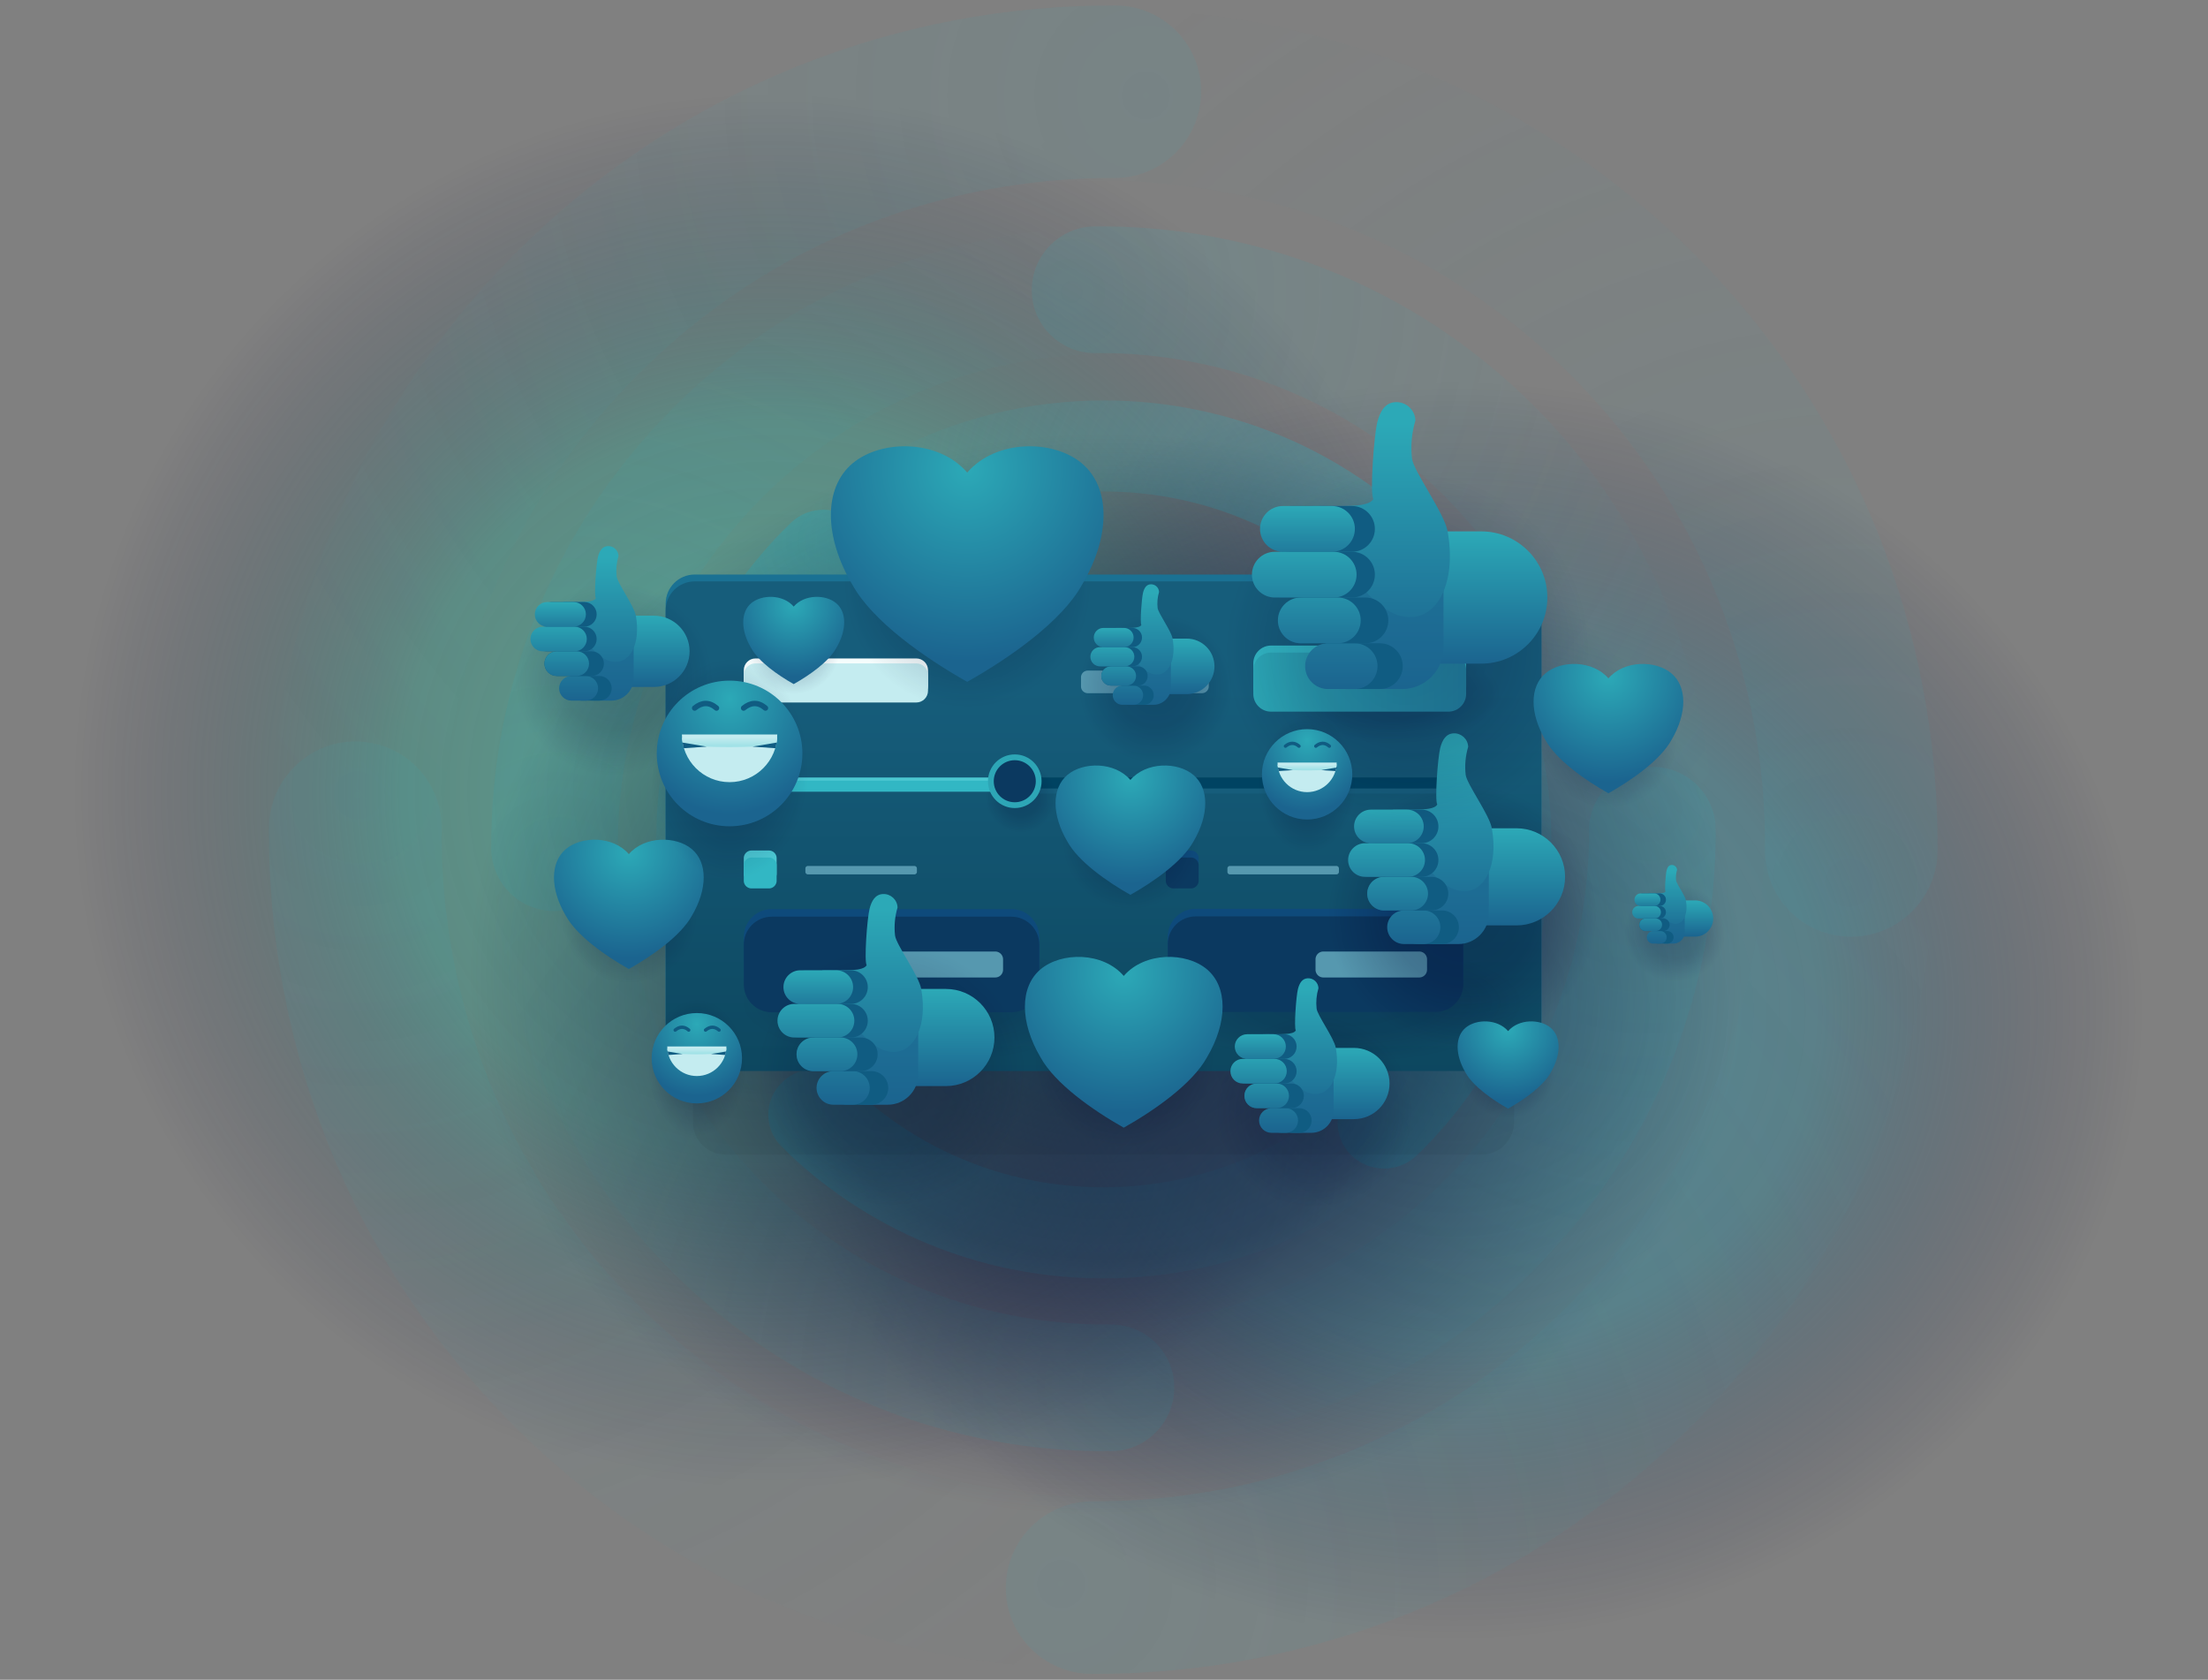 <svg viewBox="0 0 2290 1742" xmlns="http://www.w3.org/2000/svg" xml:space="preserve" style="fill-rule:evenodd;clip-rule:evenodd;stroke-linecap:round;stroke-linejoin:round;stroke-miterlimit:1.5;">
    <rect x="0" y="0" width="2290" height="1742" fill="#808080" stroke="none"/>
    <path id="glow2" style="fill:url(#_Radial1)" d="M722.721 312.304h1566.31v1428.99H722.721z"/>
    <circle id="glow" cx="796.797" cy="796.797" r="796.797" style="fill:url(#_Radial2)"/>
    <g id="orbit3">
      <g opacity=".1">
        <path d="M1271.47 1541.76c-215.56 39.194-445.893-24.155-612.026-190.287-135.737-135.737-202.868-314.332-201.503-492.707.379-49.381-39.404-89.643-88.786-89.851-49.38-.209-89.778 39.713-90.157 89.094-1.72 224.541 82.824 449.348 253.693 620.217 209.08 209.079 498.923 288.921 770.208 239.591 48.615-8.839 81.042-55.461 72.369-104.045-8.673-48.585-55.182-80.853-103.798-72.012Z" style="fill:url(#_Radial3)"/>
        <path d="M1017.04 198.586c215.56-39.195 445.894 24.154 612.026 190.287 135.737 135.736 202.868 314.332 201.503 492.707-.379 49.381 39.405 89.642 88.786 89.851 49.381.209 89.779-39.713 90.157-89.094 1.72-224.542-82.824-449.349-253.693-620.217C1546.74 53.04 1256.897-26.801 985.611 22.528c-48.615 8.84-81.041 55.461-72.369 104.046 8.673 48.585 55.182 80.853 103.798 72.012Z" style="fill:url(#_Radial4)"/>
        <path d="M1819.11 741.041c38.456 215.427-25.684 445.979-192.388 612.682-136.203 136.204-315.03 203.948-493.401 203.195-49.38-.209-89.778 39.712-90.156 89.095-.379 49.381 39.404 89.643 88.785 89.852 224.537.949 449.635-84.367 621.091-255.823 209.798-209.798 290.635-499.917 242.236-771.035-8.673-48.584-55.183-80.851-103.798-72.012-48.615 8.84-81.043 55.46-72.369 104.046Z" style="fill:url(#_Radial5)"/>
        <path d="M469.809 1000.51c-38.456-215.427 25.684-445.979 192.388-612.683 136.203-136.203 315.03-203.948 493.401-203.195 49.38.21 89.778-39.712 90.156-89.095.379-49.381-39.405-89.642-88.785-89.852-224.537-.949-449.635 84.367-621.091 255.823-209.798 209.798-290.635 499.917-242.236 771.035 8.673 48.585 55.183 80.852 103.798 72.012 48.615-8.839 81.042-55.459 72.369-104.045Z" style="fill:url(#_Radial6)"/>
      </g>
      <g opacity=".15">
        <path d="M1636.86 962.887c28.884-158.242-17.492-327.274-139.344-449.126-99.559-99.559-230.612-148.738-361.54-147.641-36.247.305-65.777-28.875-65.904-65.121-.127-36.245 29.197-65.918 65.444-66.223 164.814-1.382 329.777 60.554 455.104 185.88 153.353 153.353 211.802 366.056 175.449 565.206-6.514 35.688-40.751 59.514-76.408 53.174-35.656-6.34-59.316-40.46-52.801-76.149Z" style="fill:url(#_Radial7)"/>
        <path d="M651.101 776.85c-28.884 158.242 17.492 327.273 139.344 449.126 99.559 99.558 230.612 148.737 361.54 147.64 36.247-.304 65.777 28.875 65.904 65.121.127 36.245-29.197 65.919-65.444 66.223-164.814 1.382-329.777-60.553-455.104-185.88-153.353-153.353-211.802-366.055-175.449-565.206 6.514-35.688 40.751-59.514 76.408-53.174 35.656 6.34 59.316 40.461 52.801 76.15Z" style="fill:url(#_Radial8)"/>
        <path d="M1048.84 1365.29c158.103 28.112 327.362-19.09 449.812-141.54 100.046-100.045 149.866-231.341 149.408-362.265-.127-36.245 29.197-65.919 65.444-66.222 36.246-.305 65.777 28.875 65.904 65.12.577 164.81-62.165 330.078-188.105 456.018-154.104 154.104-367.095 213.593-566.07 178.213-35.657-6.34-59.316-40.461-52.802-76.149 6.515-35.688 40.751-59.515 76.409-53.175Z" style="fill:url(#_Radial9)"/>
        <path d="M1240.01 374.756c-158.103-28.111-327.363 19.09-449.813 141.54-100.046 100.046-149.866 231.341-149.408 362.265.127 36.246-29.197 65.919-65.444 66.223-36.246.304-65.777-28.876-65.904-65.121-.577-164.81 62.165-330.077 188.106-456.018 154.104-154.104 367.094-213.593 566.069-178.213 35.657 6.34 59.316 40.462 52.802 76.15-6.514 35.688-40.751 59.515-76.408 53.174Z" style="fill:url(#_Radial10)"/>
      </g>
      <g opacity=".4">
        <path d="M937.656 1168.79c-96.943-65.923-160.485-175.699-160.485-299.897 0-101.474 42.415-193.324 110.812-259.489 18.935-18.317 19.117-48.237.405-66.773-18.711-18.536-49.275-18.714-68.211-.397-86.099 83.289-139.473 198.921-139.473 326.659 0 156.304 79.912 294.489 201.916 377.454 21.863 14.868 51.943 9.562 67.131-11.841 15.188-21.402 9.769-50.848-12.095-65.716Z" style="fill:url(#_Radial11)"/>
        <path d="M1351.96 571.619c96.943 65.923 160.485 175.699 160.485 299.897 0 101.474-42.415 193.324-110.812 259.489-18.935 18.317-19.117 48.237-.405 66.773 18.711 18.536 49.275 18.714 68.211.397 86.099-83.289 139.473-198.921 139.473-326.659 0-156.304-79.912-294.489-201.916-377.454-21.863-14.868-51.943-9.562-67.131 11.841-15.188 21.402-9.769 50.848 12.095 65.716Z" style="fill:url(#_Radial12)"/>
        <path d="M1450.75 1074.19c-67.343 94.899-179.483 157.102-306.355 157.102-103.659 0-197.487-41.521-265.076-108.476-18.711-18.536-49.275-18.714-68.211-.397-18.935 18.317-19.117 48.237-.406 66.773 85.082 84.285 203.205 136.534 333.693 136.534 159.67 0 300.83-78.228 385.581-197.66 15.188-21.402 9.768-50.849-12.095-65.716-21.863-14.868-51.943-9.563-67.131 11.84Z" style="fill:url(#_Radial13)"/>
        <path d="M838.562 666.822c67.343-94.898 179.482-157.102 306.354-157.102 103.659 0 197.487 41.522 265.076 108.477 18.712 18.536 49.276 18.714 68.211.396 18.935-18.316 19.117-48.236.406-66.772-85.082-84.285-203.204-136.534-333.693-136.534-159.67 0-300.83 78.227-385.581 197.66-15.188 21.402-9.768 50.848 12.095 65.716 21.863 14.868 51.944 9.563 67.132-11.841Z" style="fill:url(#_Radial14)"/>
      </g>
    </g>
    <path d="M1868.88 452.072c0-40.085-32.543-72.629-72.628-72.629H492.782c-40.085 0-72.629 32.544-72.629 72.629v1080.51c0 40.085 32.544 72.628 72.629 72.628h1303.47c40.085 0 72.628-32.543 72.628-72.628V452.072Z" style="fill:url(#_Radial15)"/>
    <g id="interface">
      <path d="M1570.36 661.6c0-18.624-15.12-33.744-33.743-33.744H752.406c-18.623 0-33.743 15.12-33.743 33.744v502.007c0 18.624 15.12 33.744 33.743 33.744h784.211c18.623 0 33.743-15.12 33.743-33.744V661.6Z" style="fill-opacity:.05"/>
      <path d="M1598.64 625.89c0-16.605-13.481-30.086-30.087-30.086H720.472c-16.605 0-30.087 13.481-30.087 30.086v447.609c0 16.605 13.482 30.087 30.087 30.087h848.081c16.606 0 30.087-13.482 30.087-30.087V625.89Z" style="fill:#1a7193"/>
      <path d="M1598.64 633.005c0-16.606-13.481-30.087-30.087-30.087H720.472c-16.605 0-30.087 13.481-30.087 30.087v447.608c0 16.605 13.482 30.087 30.087 30.087h848.081c16.606 0 30.087-13.482 30.087-30.087V633.005Z" style="fill:url(#_Linear16)"/>
      <path d="M1598.64 1007.51c0-18.985-15.413-34.398-34.397-34.398h-348.929c-18.984 0-34.397 15.413-34.397 34.398v68.794c0 18.985 15.413 34.398 34.397 34.398h348.929c18.984 0 34.397-15.413 34.397-34.398v-68.794Z" style="fill:url(#_Radial17)"/>
      <path d="M1077.9 971.729c0-15.994-12.985-28.979-28.98-28.979H800.384c-15.995 0-28.98 12.985-28.98 28.979v41.196c0 15.995 12.985 28.98 28.98 28.98h248.536c15.995 0 28.98-12.985 28.98-28.98v-41.196Z" style="fill:#0e4a7b"/>
      <path d="M1165.48 1007.51c0-18.985-15.413-34.398-34.397-34.398H782.154c-18.984 0-34.397 15.413-34.397 34.398v68.794c0 18.985 15.413 34.398 34.397 34.398h348.929c18.984 0 34.397-15.413 34.397-34.398v-68.794Z" style="fill:url(#_Radial18)"/>
      <path d="M1077.9 979.629c0-15.994-12.985-28.979-28.98-28.979H800.384c-15.995 0-28.98 12.985-28.98 28.979v41.196c0 15.995 12.985 28.98 28.98 28.98h248.536c15.995 0 28.98-12.985 28.98-28.98v-41.196Z" style="fill:#0b3960"/>
      <path d="M1517.63 971.419c0-15.994-12.985-28.98-28.979-28.98h-248.537c-15.995 0-28.98 12.986-28.98 28.98v41.196c0 15.994 12.985 28.98 28.98 28.98h248.537c15.994 0 28.979-12.986 28.979-28.98v-41.196Z" style="fill:#0e4a7b"/>
      <path d="M1517.63 979.319c0-15.994-12.985-28.98-28.979-28.98h-248.537c-15.995 0-28.98 12.986-28.98 28.98v41.196c0 15.994 12.985 28.979 28.98 28.979h248.537c15.994 0 28.979-12.985 28.979-28.979v-41.196Z" style="fill:#0b3960"/>
      <path d="M962.485 695.002c0-6.717-5.453-12.17-12.169-12.17H783.574c-6.716 0-12.169 5.453-12.169 12.17v16.225c0 6.716 5.453 12.169 12.169 12.169h166.742c6.716 0 12.169-5.453 12.169-12.169v-16.225Z" style="fill:#f4fcfc"/>
      <path d="M962.485 700.123c0-6.716-5.453-12.169-12.169-12.169H783.574c-6.716 0-12.169 5.453-12.169 12.169v16.226c0 6.716 5.453 12.169 12.169 12.169h166.742c6.716 0 12.169-5.453 12.169-12.169v-16.226Z" style="fill:#c4ecf0"/>
      <path d="M1253.65 702.47a7.029 7.029 0 0 0-7.026-7.026h-118.462a7.03 7.03 0 0 0-7.026 7.026v9.368a7.03 7.03 0 0 0 7.026 7.025h118.462a7.029 7.029 0 0 0 7.026-7.025v-9.368Z" style="fill:#5698af"/>
      <path d="M1516.62 817.015a5.722 5.722 0 0 0-5.719-5.72h-453.112a5.722 5.722 0 0 0-5.719 5.72 5.722 5.722 0 0 0 5.719 5.719h453.112a5.722 5.722 0 0 0 5.719-5.719Z" style="fill:#165d7b"/>
      <path d="M1516.62 811.959a5.722 5.722 0 0 0-5.719-5.72H781.188a5.723 5.723 0 0 0-5.72 5.72 5.722 5.722 0 0 0 5.72 5.719h729.713a5.722 5.722 0 0 0 5.719-5.719Z" style="fill:#004362"/>
      <path d="M1052.07 811.959a5.723 5.723 0 0 0-5.72-5.72H781.188a5.723 5.723 0 0 0-5.72 5.72 5.722 5.722 0 0 0 5.72 5.719h265.162a5.722 5.722 0 0 0 5.72-5.719Z" style="fill:#4bc6d1"/>
      <circle cx="1058.51" cy="825.665" r="40.303" style="fill:url(#_Radial19)"/>
      <path d="M1052.07 815.33a5.723 5.723 0 0 0-5.72-5.72H781.188a5.723 5.723 0 0 0-5.72 5.72 5.722 5.722 0 0 0 5.72 5.719h265.162a5.722 5.722 0 0 0 5.72-5.719Z" style="fill:#32b7c4"/>
      <circle cx="1052.46" cy="810.171" r="24.808" style="fill:#0b3960;stroke:#2da6b6;stroke-width:6px"/>
      <path d="M1040.31 994.846a8.076 8.076 0 0 0-8.072-8.072h-99.514a8.076 8.076 0 0 0-8.072 8.072v10.763a8.076 8.076 0 0 0 8.072 8.072h99.514a8.076 8.076 0 0 0 8.072-8.072v-10.763ZM1480.04 994.846a8.076 8.076 0 0 0-8.072-8.072h-99.514a8.076 8.076 0 0 0-8.072 8.072v10.763a8.076 8.076 0 0 0 8.072 8.072h99.514a8.076 8.076 0 0 0 8.072-8.072v-10.763Z" style="fill:#5698af"/>
      <path d="M1567.18 688.93c0-15.777-12.809-28.587-28.587-28.587h-191.017c-15.777 0-28.586 12.81-28.586 28.587v57.173c0 15.777 12.809 28.587 28.586 28.587h191.017c15.778 0 28.587-12.81 28.587-28.587V688.93Z" style="fill:url(#_Radial20)"/>
      <path d="M1520.59 687.849c0-10.142-8.235-18.377-18.377-18.377h-183.982c-10.142 0-18.376 8.235-18.376 18.377v24.502c0 10.142 8.234 18.376 18.376 18.376h183.982c10.142 0 18.377-8.234 18.377-18.376v-24.502Z" style="fill:#32b7c4"/>
      <path d="M1520.59 695.129c0-10.142-8.235-18.376-18.377-18.376h-183.982c-10.142 0-18.376 8.234-18.376 18.376v24.502c0 10.143 8.234 18.377 18.376 18.377h183.982c10.142 0 18.377-8.234 18.377-18.377v-24.502Z" style="fill:url(#_Linear21)"/>
      <path d="M950.958 900.651a2.623 2.623 0 0 0-2.622-2.622H837.922a2.623 2.623 0 0 0-2.622 2.622v3.496a2.623 2.623 0 0 0 2.622 2.621h110.414a2.623 2.623 0 0 0 2.622-2.621v-3.496Z" style="fill:#5698af"/>
      <path d="M805.477 890.02a8.013 8.013 0 0 0-8.009-8.01h-18.053a8.014 8.014 0 0 0-8.01 8.01v16.019a8.014 8.014 0 0 0 8.01 8.01h18.053a8.013 8.013 0 0 0 8.009-8.01V890.02Z" style="fill:#4bc6d1"/>
      <path d="M805.477 897.3a8.013 8.013 0 0 0-8.009-8.01h-18.053a8.014 8.014 0 0 0-8.01 8.01v16.019a8.014 8.014 0 0 0 8.01 8.01h18.053a8.013 8.013 0 0 0 8.009-8.01V897.3Z" style="fill:#32b7c4"/>
      <path d="M1388.65 900.651a2.623 2.623 0 0 0-2.622-2.622h-110.415a2.623 2.623 0 0 0-2.621 2.622v3.496a2.622 2.622 0 0 0 2.621 2.621h110.415a2.623 2.623 0 0 0 2.622-2.621v-3.496Z" style="fill:#5698af"/>
      <path d="M1243.17 890.02a8.013 8.013 0 0 0-8.009-8.01h-18.054a8.013 8.013 0 0 0-8.009 8.01v16.019a8.013 8.013 0 0 0 8.009 8.01h18.054a8.013 8.013 0 0 0 8.009-8.01V890.02Z" style="fill:#0e4a7b"/>
      <path d="M1243.17 897.3a8.013 8.013 0 0 0-8.009-8.01h-18.054a8.013 8.013 0 0 0-8.009 8.01v16.019a8.013 8.013 0 0 0 8.009 8.01h18.054a8.013 8.013 0 0 0 8.009-8.01V897.3Z" style="fill:#0b3960"/>
    </g>
    <g id="hand1">
      <path d="M1669.72 812.875c0-9.764-7.927-17.691-17.691-17.691h-271.703c-9.764 0-17.691 7.927-17.691 17.691v263.194c0 9.764 7.927 17.691 17.691 17.691h271.703c9.764 0 17.691-7.927 17.691-17.691V812.875Z" style="fill:url(#_Radial22)"/>
      <path d="M1623.21 909.32c0-27.799-22.569-50.368-50.368-50.368h-44.256c-27.799 0-50.369 22.569-50.369 50.368 0 27.8 22.57 50.369 50.369 50.369h44.256c27.799 0 50.368-22.569 50.368-50.369Z" style="fill:url(#_Linear23)"/>
      <path d="M1544.11 871.159c0-17.404-14.13-31.534-31.534-31.534h-63.068c-17.405 0-31.534 14.13-31.534 31.534l38.007 76.323c0 17.404 14.13 31.534 31.534 31.534h25.061c17.404 0 31.534-14.13 31.534-31.534v-76.323Z" style="fill:url(#_Linear24)"/>
      <path d="M1470.24 944.168c-9.617 0-17.424 7.808-17.424 17.424 0 9.617 7.807 17.424 17.424 17.424h25.394c9.616 0 17.424-7.807 17.424-17.424 0-9.616-7.808-17.424-17.424-17.424h-25.394Z" style="fill:#105c82"/>
      <path d="M1456.14 944.168c-9.616 0-17.423 7.808-17.423 17.424 0 9.617 7.807 17.424 17.423 17.424h20.28c9.617 0 17.424-7.807 17.424-17.424 0-9.616-7.807-17.424-17.424-17.424h-20.28Z" style="fill:url(#_Linear25)"/>
      <path d="M1522.71 774.426c-2.881 9.761-3.681 19.413-2.619 28.97.994 9.468 24.663 41.497 27.154 55.556 6.814 38.459-7.274 65.387-28.718 65.387-9.423 0-18.83-5.284-26.695-12.651-20.149-16.872-47.244-72.063-47.244-72.063 23.776.264 42.842 1.025 46.066-5.378-2.714-3.961.461-48.526 3.079-58.675 2.09-8.105 5.919-14.745 13.915-15.062 7.997-.316 14.746 5.92 15.062 13.916Z" style="fill:url(#_Linear26)"/>
      <path d="M1427.84 839.625c-9.616 0-17.424 7.807-17.424 17.424 0 9.616 7.808 17.424 17.424 17.424h46.569c9.616 0 17.424-7.808 17.424-17.424 0-9.617-7.808-17.424-17.424-17.424h-46.569Z" style="fill:#105c82"/>
      <path d="M1421.78 839.625c-9.616 0-17.424 7.807-17.424 17.424 0 9.616 7.808 17.424 17.424 17.424h37.396c9.616 0 17.424-7.808 17.424-17.424 0-9.617-7.808-17.424-17.424-17.424h-37.396Z" style="fill:url(#_Linear27)"/>
      <path d="M1420.84 874.473c-9.617 0-17.424 7.807-17.424 17.423 0 9.617 7.807 17.424 17.424 17.424h53.569c9.616 0 17.424-7.807 17.424-17.424 0-9.616-7.808-17.423-17.424-17.423h-53.569Z" style="fill:#105c82"/>
      <path d="M1415.61 874.473c-9.617 0-17.424 7.807-17.424 17.423 0 9.617 7.807 17.424 17.424 17.424h44.868c9.617 0 17.424-7.807 17.424-17.424 0-9.616-7.807-17.423-17.424-17.423h-44.868Z" style="fill:url(#_Linear28)"/>
      <path d="M1435.4 909.32c-9.616 0-17.423 7.808-17.423 17.424 0 9.617 7.807 17.424 17.423 17.424h49.247c9.616 0 17.424-7.807 17.424-17.424 0-9.616-7.808-17.424-17.424-17.424H1435.4Z" style="fill:#105c82"/>
      <path d="M1435.4 909.32c-9.616 0-17.423 7.808-17.423 17.424 0 9.617 7.807 17.424 17.423 17.424h28.221c9.616 0 17.424-7.807 17.424-17.424 0-9.616-7.808-17.424-17.424-17.424H1435.4Z" style="fill:url(#_Linear29)"/>
    </g>
    <g id="hand2">
      <path d="M1077.9 979.505c0-9.764-7.927-17.691-17.691-17.691H788.506c-9.764 0-17.691 7.927-17.691 17.691V1242.7c0 9.764 7.927 17.691 17.691 17.691h271.703c9.764 0 17.691-7.927 17.691-17.691V979.505Z" style="fill:url(#_Radial30)"/>
      <path d="M1031.39 1075.95c0-27.799-22.569-50.369-50.368-50.369h-44.256c-27.799 0-50.368 22.57-50.368 50.369s22.569 50.369 50.368 50.369h44.256c27.799 0 50.368-22.57 50.368-50.369Z" style="fill:url(#_Linear31)"/>
      <path d="M952.288 1037.79c0-17.404-14.13-31.534-31.534-31.534h-63.068c-17.404 0-31.534 14.13-31.534 31.534l38.007 76.323c0 17.405 14.13 31.535 31.534 31.535h25.061c17.404 0 31.534-14.13 31.534-31.535v-76.323Z" style="fill:url(#_Linear32)"/>
      <path d="M878.422 1110.8c-9.617 0-17.424 7.807-17.424 17.424 0 9.616 7.807 17.424 17.424 17.424h25.394c9.617 0 17.424-7.808 17.424-17.424 0-9.617-7.807-17.424-17.424-17.424h-25.394Z" style="fill:#105c82"/>
      <path d="M864.318 1110.8c-9.617 0-17.424 7.807-17.424 17.424 0 9.616 7.807 17.424 17.424 17.424h20.279c9.617 0 17.424-7.808 17.424-17.424 0-9.617-7.807-17.424-17.424-17.424h-20.279Z" style="fill:url(#_Linear33)"/>
      <path d="M930.889 941.057c-2.881 9.76-3.681 19.413-2.618 28.97.994 9.468 24.662 41.496 27.153 55.555 6.814 38.46-7.274 65.387-28.718 65.387-9.423 0-18.83-5.283-26.694-12.65-20.15-16.873-47.245-72.064-47.245-72.064 23.776.264 42.842 1.026 46.066-5.378-2.714-3.96.462-48.526 3.079-58.674 2.09-8.105 5.919-14.746 13.915-15.062 7.997-.316 14.746 5.919 15.062 13.916Z" style="fill:url(#_Linear34)"/>
      <path d="M836.018 1006.25c-9.616 0-17.424 7.808-17.424 17.424 0 9.617 7.808 17.424 17.424 17.424h46.569c9.616 0 17.424-7.807 17.424-17.424 0-9.616-7.808-17.424-17.424-17.424h-46.569Z" style="fill:#105c82"/>
      <path d="M829.959 1006.25c-9.617 0-17.424 7.808-17.424 17.424 0 9.617 7.807 17.424 17.424 17.424h37.395c9.617 0 17.424-7.807 17.424-17.424 0-9.616-7.807-17.424-17.424-17.424h-37.395Z" style="fill:url(#_Linear35)"/>
      <path d="M829.018 1041.1c-9.616 0-17.424 7.808-17.424 17.424 0 9.617 7.808 17.424 17.424 17.424h53.569c9.616 0 17.424-7.807 17.424-17.424 0-9.616-7.808-17.424-17.424-17.424h-53.569Z" style="fill:#105c82"/>
      <path d="M823.785 1041.1c-9.616 0-17.424 7.808-17.424 17.424 0 9.617 7.808 17.424 17.424 17.424h44.869c9.616 0 17.423-7.807 17.423-17.424 0-9.616-7.807-17.424-17.423-17.424h-44.869Z" style="fill:url(#_Linear36)"/>
      <path d="M843.576 1075.95c-9.617 0-17.424 7.807-17.424 17.424 0 9.616 7.807 17.424 17.424 17.424h49.246c9.617 0 17.424-7.808 17.424-17.424 0-9.617-7.807-17.424-17.424-17.424h-49.246Z" style="fill:#105c82"/>
      <path d="M843.576 1075.95c-9.617 0-17.424 7.807-17.424 17.424 0 9.616 7.807 17.424 17.424 17.424h28.22c9.617 0 17.424-7.808 17.424-17.424 0-9.617-7.807-17.424-17.424-17.424h-28.22Z" style="fill:url(#_Linear37)"/>
    </g>
    <g id="hand3">
      <path d="M749.308 604.723c0-7.162-5.814-12.976-12.976-12.976H537.047c-7.162 0-12.976 5.814-12.976 12.976v193.044c0 7.162 5.814 12.976 12.976 12.976h199.285c7.162 0 12.976-5.814 12.976-12.976V604.723Z" style="fill:url(#_Radial38)"/>
      <path d="M715.191 675.462c0-20.389-16.554-36.943-36.943-36.943h-32.46c-20.39 0-36.944 16.554-36.944 36.943 0 20.39 16.554 36.944 36.944 36.944h32.46c20.389 0 36.943-16.554 36.943-36.944Z" style="fill:url(#_Linear39)"/>
      <path d="M657.175 647.472c0-12.765-10.364-23.129-23.129-23.129h-46.259c-12.765 0-23.129 10.364-23.129 23.129l27.878 55.981c0 12.765 10.363 23.129 23.129 23.129h18.381c12.765 0 23.129-10.364 23.129-23.129v-55.981Z" style="fill:url(#_Linear40)"/>
      <path d="M602.997 701.022c-7.054 0-12.78 5.727-12.78 12.78 0 7.053 5.726 12.78 12.78 12.78h18.626c7.053 0 12.779-5.727 12.779-12.78 0-7.053-5.726-12.78-12.779-12.78h-18.626Z" style="fill:#105c82"/>
      <path d="M592.652 701.022c-7.054 0-12.78 5.727-12.78 12.78 0 7.053 5.726 12.78 12.78 12.78h14.874c7.054 0 12.78-5.727 12.78-12.78 0-7.053-5.726-12.78-12.78-12.78h-14.874Z" style="fill:url(#_Linear41)"/>
      <path d="M641.48 576.522c-2.114 7.159-2.7 14.239-1.921 21.248.729 6.945 18.09 30.437 19.916 40.749 4.998 28.208-5.335 47.959-21.064 47.959-6.911 0-13.811-3.875-19.579-9.279-14.779-12.375-34.652-52.856-34.652-52.856 17.439.193 31.423.752 33.788-3.945-1.991-2.905.338-35.592 2.258-43.035 1.533-5.945 4.341-10.816 10.206-11.048 5.866-.232 10.816 4.342 11.048 10.207Z" style="fill:url(#_Linear42)"/>
      <path d="M571.895 624.343c-7.053 0-12.78 5.726-12.78 12.78 0 7.053 5.727 12.78 12.78 12.78h34.157c7.053 0 12.779-5.727 12.779-12.78 0-7.054-5.726-12.78-12.779-12.78h-34.157Z" style="fill:#105c82"/>
      <path d="M567.45 624.343c-7.053 0-12.779 5.726-12.779 12.78 0 7.053 5.726 12.78 12.779 12.78h27.429c7.053 0 12.78-5.727 12.78-12.78 0-7.054-5.727-12.78-12.78-12.78H567.45Z" style="fill:url(#_Linear43)"/>
      <path d="M566.761 649.903c-7.054 0-12.78 5.726-12.78 12.78 0 7.053 5.726 12.779 12.78 12.779h39.291c7.053 0 12.779-5.726 12.779-12.779 0-7.054-5.726-12.78-12.779-12.78h-39.291Z" style="fill:#105c82"/>
      <path d="M562.922 649.903c-7.053 0-12.78 5.726-12.78 12.78 0 7.053 5.727 12.779 12.78 12.779h32.91c7.053 0 12.78-5.726 12.78-12.779 0-7.054-5.727-12.78-12.78-12.78h-32.91Z" style="fill:url(#_Linear44)"/>
      <path d="M577.438 675.462c-7.053 0-12.78 5.727-12.78 12.78 0 7.054 5.727 12.78 12.78 12.78h36.121c7.053 0 12.78-5.726 12.78-12.78 0-7.053-5.727-12.78-12.78-12.78h-36.121Z" style="fill:#105c82"/>
      <path d="M577.438 675.462c-7.053 0-12.78 5.727-12.78 12.78 0 7.054 5.727 12.78 12.78 12.78h20.699c7.053 0 12.78-5.726 12.78-12.78 0-7.053-5.727-12.78-12.78-12.78h-20.699Z" style="fill:url(#_Linear45)"/>
    </g>
    <g id="hand4">
      <path d="M1286.19 635.888c0-5.585-4.535-10.119-10.12-10.119h-155.421c-5.585 0-10.12 4.534-10.12 10.119v150.554c0 5.585 4.535 10.12 10.12 10.12h155.421c5.585 0 10.12-4.535 10.12-10.12V635.888Z" style="fill:url(#_Radial46)"/>
      <path d="M1259.58 691.058c0-15.902-12.91-28.812-28.812-28.812h-25.315c-15.902 0-28.812 12.91-28.812 28.812 0 15.902 12.91 28.812 28.812 28.812h25.315c15.902 0 28.812-12.91 28.812-28.812Z" style="fill:url(#_Linear47)"/>
      <path d="M1214.34 669.228c0-9.955-8.083-18.038-18.038-18.038h-36.077c-9.955 0-18.038 8.083-18.038 18.038l21.741 43.659c0 9.956 8.083 18.038 18.039 18.038h14.335c9.955 0 18.038-8.082 18.038-18.038v-43.659Z" style="fill:url(#_Linear48)"/>
      <path d="M1172.08 710.991c-5.501 0-9.967 4.466-9.967 9.967s4.466 9.967 9.967 9.967h14.526c5.501 0 9.967-4.466 9.967-9.967s-4.466-9.967-9.967-9.967h-14.526Z" style="fill:#105c82"/>
      <path d="M1164.02 710.991c-5.501 0-9.967 4.466-9.967 9.967s4.466 9.967 9.967 9.967h11.6c5.501 0 9.967-4.466 9.967-9.967s-4.466-9.967-9.967-9.967h-11.6Z" style="fill:url(#_Linear49)"/>
      <path d="M1202.1 613.895c-1.648 5.583-2.105 11.105-1.498 16.571.569 5.416 14.108 23.737 15.533 31.78 3.898 21.999-4.161 37.403-16.428 37.403-5.39 0-10.771-3.023-15.269-7.237-11.526-9.651-27.026-41.222-27.026-41.222 13.601.151 24.507.587 26.352-3.076-1.553-2.266.264-27.758 1.761-33.563 1.195-4.637 3.385-8.435 7.96-8.616 4.574-.181 8.434 3.386 8.615 7.96Z" style="fill:url(#_Linear50)"/>
      <path d="M1147.83 651.19c-5.501 0-9.967 4.466-9.967 9.967s4.466 9.967 9.967 9.967h26.638c5.501 0 9.967-4.466 9.967-9.967s-4.466-9.967-9.967-9.967h-26.638Z" style="fill:#105c82"/>
      <path d="M1144.36 651.19c-5.501 0-9.967 4.466-9.967 9.967s4.466 9.967 9.967 9.967h21.391c5.501 0 9.967-4.466 9.967-9.967s-4.466-9.967-9.967-9.967h-21.391Z" style="fill:url(#_Linear51)"/>
      <path d="M1143.82 671.124c-5.501 0-9.967 4.466-9.967 9.967s4.466 9.967 9.967 9.967h30.642c5.501 0 9.967-4.466 9.967-9.967s-4.466-9.967-9.967-9.967h-30.642Z" style="fill:#105c82"/>
      <path d="M1140.83 671.124c-5.501 0-9.967 4.466-9.967 9.967s4.466 9.967 9.967 9.967h25.666c5.501 0 9.967-4.466 9.967-9.967s-4.466-9.967-9.967-9.967h-25.666Z" style="fill:url(#_Linear52)"/>
      <path d="M1152.15 691.058c-5.501 0-9.967 4.466-9.967 9.967 0 5.5 4.466 9.966 9.967 9.966h28.17c5.501 0 9.967-4.466 9.967-9.966 0-5.501-4.466-9.967-9.967-9.967h-28.17Z" style="fill:#105c82"/>
      <path d="M1152.15 691.058c-5.501 0-9.967 4.466-9.967 9.967 0 5.5 4.466 9.966 9.967 9.966h16.143c5.5 0 9.966-4.466 9.966-9.966 0-5.501-4.466-9.967-9.966-9.967h-16.143Z" style="fill:url(#_Linear53)"/>
    </g>
    <g id="hand5">
      <path d="M1475.26 1052.92c0-7.162-5.814-12.976-12.976-12.976h-199.285c-7.162 0-12.976 5.814-12.976 12.976v193.044c0 7.162 5.814 12.976 12.976 12.976h199.285c7.162 0 12.976-5.814 12.976-12.976V1052.92Z" style="fill:url(#_Radial54)"/>
      <path d="M1441.14 1123.66c0-20.389-16.554-36.943-36.944-36.943h-32.46c-20.389 0-36.943 16.554-36.943 36.943 0 20.39 16.554 36.944 36.943 36.944h32.46c20.39 0 36.944-16.554 36.944-36.944Z" style="fill:url(#_Linear55)"/>
      <path d="M1383.12 1095.67c0-12.765-10.364-23.129-23.129-23.129h-46.259c-12.765 0-23.129 10.364-23.129 23.129l27.878 55.981c0 12.765 10.363 23.129 23.129 23.129h18.381c12.765 0 23.129-10.364 23.129-23.129v-55.981Z" style="fill:url(#_Linear56)"/>
      <path d="M1328.94 1149.22c-7.054 0-12.78 5.727-12.78 12.78 0 7.053 5.726 12.78 12.78 12.78h18.625c7.054 0 12.78-5.727 12.78-12.78 0-7.053-5.726-12.78-12.78-12.78h-18.625Z" style="fill:#105c82"/>
      <path d="M1318.6 1149.22c-7.054 0-12.78 5.727-12.78 12.78 0 7.053 5.726 12.78 12.78 12.78h14.874c7.053 0 12.78-5.727 12.78-12.78 0-7.053-5.727-12.78-12.78-12.78H1318.6Z" style="fill:url(#_Linear57)"/>
      <path d="M1367.43 1024.72c-2.114 7.159-2.7 14.239-1.921 21.248.729 6.945 18.089 30.437 19.916 40.749 4.998 28.208-5.335 47.959-21.064 47.959-6.911 0-13.811-3.875-19.579-9.279-14.779-12.375-34.652-52.856-34.652-52.856 17.439.193 31.423.752 33.788-3.945-1.991-2.905.338-35.592 2.258-43.036 1.533-5.944 4.341-10.815 10.206-11.047 5.866-.232 10.816 4.341 11.048 10.207Z" style="fill:url(#_Linear58)"/>
      <path d="M1297.84 1072.54c-7.053 0-12.78 5.726-12.78 12.78 0 7.053 5.727 12.78 12.78 12.78h34.157c7.053 0 12.779-5.727 12.779-12.78 0-7.054-5.726-12.78-12.779-12.78h-34.157Z" style="fill:#105c82"/>
      <path d="M1293.4 1072.54c-7.053 0-12.78 5.726-12.78 12.78 0 7.053 5.727 12.78 12.78 12.78h27.429c7.053 0 12.78-5.727 12.78-12.78 0-7.054-5.727-12.78-12.78-12.78H1293.4Z" style="fill:url(#_Linear59)"/>
      <path d="M1292.71 1098.1c-7.054 0-12.78 5.726-12.78 12.78 0 7.053 5.726 12.779 12.78 12.779h39.291c7.053 0 12.779-5.726 12.779-12.779 0-7.054-5.726-12.78-12.779-12.78h-39.291Z" style="fill:#105c82"/>
      <path d="M1288.87 1098.1c-7.053 0-12.78 5.726-12.78 12.78 0 7.053 5.727 12.779 12.78 12.779h32.91c7.053 0 12.78-5.726 12.78-12.779 0-7.054-5.727-12.78-12.78-12.78h-32.91Z" style="fill:url(#_Linear60)"/>
      <path d="M1303.39 1123.66c-7.053 0-12.78 5.727-12.78 12.78 0 7.054 5.727 12.78 12.78 12.78h36.121c7.053 0 12.78-5.726 12.78-12.78 0-7.053-5.727-12.78-12.78-12.78h-36.121Z" style="fill:#105c82"/>
      <path d="M1303.39 1123.66c-7.053 0-12.78 5.727-12.78 12.78 0 7.054 5.727 12.78 12.78 12.78h20.699c7.053 0 12.78-5.726 12.78-12.78 0-7.053-5.727-12.78-12.78-12.78h-20.699Z" style="fill:url(#_Linear61)"/>
    </g>
    <g id="hand6">
      <path d="M1668.15 488.334c0-13.295-10.794-24.088-24.088-24.088h-369.955c-13.295 0-24.089 10.793-24.089 24.088v358.37c0 13.294 10.794 24.088 24.089 24.088h369.955c13.294 0 24.088-10.794 24.088-24.088v-358.37Z" style="fill:url(#_Radial62)"/>
      <path d="M1604.82 619.656c0-37.852-30.731-68.583-68.583-68.583h-60.259c-37.852 0-68.582 30.731-68.582 68.583s30.73 68.583 68.582 68.583h60.259c37.852 0 68.583-30.731 68.583-68.583Z" style="fill:url(#_Linear63)"/>
      <path d="M1497.11 567.695c0-23.698-19.239-42.938-42.937-42.938h-85.874c-23.698 0-42.938 19.24-42.938 42.938l51.752 103.922c0 23.698 19.24 42.938 42.937 42.938h34.123c23.698 0 42.937-19.24 42.937-42.938V567.695Z" style="fill:url(#_Linear64)"/>
      <path d="M1396.54 667.105c-13.094 0-23.725 10.631-23.725 23.725 0 13.094 10.631 23.725 23.725 23.725h34.577c13.094 0 23.725-10.631 23.725-23.725 0-13.094-10.631-23.725-23.725-23.725h-34.577Z" style="fill:#105c82"/>
      <path d="M1377.33 667.105c-13.094 0-23.725 10.631-23.725 23.725 0 13.094 10.631 23.725 23.725 23.725h27.613c13.094 0 23.724-10.631 23.724-23.725 0-13.094-10.63-23.725-23.724-23.725h-27.613Z" style="fill:url(#_Linear65)"/>
      <path d="M1467.98 435.982c-3.923 13.29-5.012 26.433-3.565 39.446 1.353 12.892 33.581 56.502 36.973 75.645 9.277 52.367-9.905 89.032-39.104 89.032-12.83 0-25.639-7.194-36.347-17.225-27.436-22.974-64.329-98.123-64.329-98.123 32.374.36 58.335 1.397 62.725-7.323-3.697-5.392.628-66.073 4.191-79.891 2.846-11.036 8.06-20.078 18.948-20.509 10.888-.431 20.078 8.06 20.508 18.948Z" style="fill:url(#_Linear66)"/>
      <path d="M1338.8 524.757c-13.094 0-23.725 10.631-23.725 23.725 0 13.094 10.631 23.725 23.725 23.725h63.408c13.094 0 23.725-10.631 23.725-23.725 0-13.094-10.631-23.725-23.725-23.725H1338.8Z" style="fill:#105c82"/>
      <path d="M1330.55 524.757c-13.094 0-23.725 10.631-23.725 23.725 0 13.094 10.631 23.725 23.725 23.725h50.918c13.094 0 23.725-10.631 23.725-23.725 0-13.094-10.631-23.725-23.725-23.725h-50.918Z" style="fill:url(#_Linear67)"/>
      <path d="M1329.27 572.207c-13.094 0-23.725 10.63-23.725 23.724s10.631 23.725 23.725 23.725h72.94c13.094 0 23.725-10.631 23.725-23.725 0-13.094-10.631-23.724-23.725-23.724h-72.94Z" style="fill:#105c82"/>
      <path d="M1322.14 572.207c-13.094 0-23.725 10.63-23.725 23.724s10.631 23.725 23.725 23.725h61.093c13.094 0 23.725-10.631 23.725-23.725 0-13.094-10.631-23.724-23.725-23.724h-61.093Z" style="fill:url(#_Linear68)"/>
      <path d="M1349.09 619.656c-13.094 0-23.725 10.631-23.725 23.725 0 13.094 10.631 23.724 23.725 23.724h67.055c13.094 0 23.724-10.63 23.724-23.724s-10.63-23.725-23.724-23.725h-67.055Z" style="fill:#105c82"/>
      <path d="M1349.09 619.656c-13.094 0-23.725 10.631-23.725 23.725 0 13.094 10.631 23.724 23.725 23.724h38.425c13.094 0 23.725-10.63 23.725-23.724s-10.631-23.725-23.725-23.725h-38.425Z" style="fill:url(#_Linear69)"/>
    </g>
    <g id="hand7">
      <path d="M1794.18 916.554a6.605 6.605 0 0 0-6.602-6.601h-101.383a6.604 6.604 0 0 0-6.601 6.601v98.208a6.604 6.604 0 0 0 6.601 6.601h101.383a6.605 6.605 0 0 0 6.602-6.601v-98.208Z" style="fill:url(#_Radial70)"/>
      <path d="M1776.83 952.542c0-10.373-8.421-18.795-18.794-18.795h-16.514c-10.373 0-18.794 8.422-18.794 18.795 0 10.373 8.421 18.794 18.794 18.794h16.514c10.373 0 18.794-8.421 18.794-18.794Z" style="fill:url(#_Linear71)"/>
      <path d="M1747.31 938.302c0-6.494-5.272-11.767-11.766-11.767h-23.533c-6.494 0-11.767 5.273-11.767 11.767l14.182 28.479c0 6.494 5.273 11.767 11.767 11.767h9.351c6.494 0 11.766-5.273 11.766-11.767v-28.479Z" style="fill:url(#_Linear72)"/>
      <path d="M1719.75 965.545a6.504 6.504 0 0 0-6.501 6.501 6.505 6.505 0 0 0 6.501 6.502h9.476a6.505 6.505 0 0 0 6.501-6.502 6.504 6.504 0 0 0-6.501-6.501h-9.476Z" style="fill:#105c82"/>
      <path d="M1714.49 965.545a6.504 6.504 0 0 0-6.501 6.501 6.505 6.505 0 0 0 6.501 6.502h7.567a6.505 6.505 0 0 0 6.502-6.502 6.504 6.504 0 0 0-6.502-6.501h-7.567Z" style="fill:url(#_Linear73)"/>
      <path d="M1739.33 902.207c-1.075 3.642-1.374 7.244-.977 10.81.37 3.533 9.202 15.484 10.132 20.73 2.542 14.351-2.715 24.399-10.716 24.399-3.516 0-7.026-1.972-9.961-4.721-7.518-6.296-17.629-26.89-17.629-26.89 8.872.099 15.986.383 17.189-2.006-1.012-1.478.173-18.107 1.149-21.894.78-3.024 2.209-5.502 5.193-5.62a5.413 5.413 0 0 1 5.62 5.192Z" style="fill:url(#_Linear74)"/>
      <path d="M1703.93 926.535a6.505 6.505 0 0 0-6.502 6.502 6.505 6.505 0 0 0 6.502 6.502h17.376a6.505 6.505 0 0 0 6.502-6.502 6.505 6.505 0 0 0-6.502-6.502h-17.376Z" style="fill:#105c82"/>
      <path d="M1701.67 926.535a6.505 6.505 0 0 0-6.502 6.502 6.505 6.505 0 0 0 6.502 6.502h13.953a6.505 6.505 0 0 0 6.502-6.502 6.505 6.505 0 0 0-6.502-6.502h-13.953Z" style="fill:url(#_Linear75)"/>
      <path d="M1701.32 939.539a6.504 6.504 0 0 0-6.502 6.501 6.505 6.505 0 0 0 6.502 6.502h19.988a6.505 6.505 0 0 0 6.502-6.502 6.504 6.504 0 0 0-6.502-6.501h-19.988Z" style="fill:#105c82"/>
      <path d="M1699.36 939.539a6.505 6.505 0 0 0-6.502 6.501 6.506 6.506 0 0 0 6.502 6.502h16.742a6.506 6.506 0 0 0 6.502-6.502 6.505 6.505 0 0 0-6.502-6.501h-16.742Z" style="fill:url(#_Linear76)"/>
      <path d="M1706.75 952.542a6.504 6.504 0 0 0-6.502 6.501 6.505 6.505 0 0 0 6.502 6.502h18.375a6.505 6.505 0 0 0 6.502-6.502 6.504 6.504 0 0 0-6.502-6.501h-18.375Z" style="fill:#105c82"/>
      <path d="M1706.75 952.542a6.504 6.504 0 0 0-6.502 6.501 6.505 6.505 0 0 0 6.502 6.502h10.53a6.505 6.505 0 0 0 6.501-6.502 6.504 6.504 0 0 0-6.501-6.501h-10.53Z" style="fill:url(#_Linear77)"/>
    </g>
    <g id="heart1">
      <path d="M1144.52 479.42c0-9.163-7.44-16.602-16.603-16.602H878.346c-9.163 0-16.602 7.439-16.602 16.602v246.995c0 9.163 7.439 16.602 16.602 16.602h249.571c9.163 0 16.603-7.439 16.603-16.602V479.42Z" style="fill:url(#_Radial78)"/>
      <path d="M1003.13 490.071c29.766-34.581 89.298-34.581 119.064-9.42 29.766 25.16 29.766 75.481 0 125.802-20.837 37.741-74.415 75.481-119.064 100.642-44.648-25.161-98.226-62.901-119.063-100.642-29.765-50.321-29.765-100.642 0-125.802 29.766-25.161 89.298-25.161 119.063 9.42Z" style="fill:url(#_Radial79)"/>
    </g>
    <g id="heart2">
      <path d="M1745.79 697.641c0-5.031-4.084-9.116-9.116-9.116h-137.04c-5.031 0-9.116 4.085-9.116 9.116v135.626c0 5.031 4.085 9.116 9.116 9.116h137.04c5.032 0 9.116-4.085 9.116-9.116V697.641Z" style="fill:url(#_Radial80)"/>
      <path d="M1668.15 703.489c16.344-18.988 49.033-18.988 65.378-5.172 16.345 13.816 16.345 41.447 0 69.078-11.442 20.724-40.861 41.447-65.378 55.263-24.517-13.816-53.937-34.539-65.378-55.263-16.344-27.631-16.344-55.262 0-69.078 16.345-13.816 49.033-13.816 65.378 5.172Z" style="fill:url(#_Radial81)"/>
    </g>
    <g id="heart3">
      <path d="M1250.02 802.979c0-5.031-4.085-9.116-9.116-9.116h-137.04c-5.032 0-9.117 4.085-9.117 9.116v135.626c0 5.031 4.085 9.116 9.117 9.116h137.04c5.031 0 9.116-4.085 9.116-9.116V802.979Z" style="fill:url(#_Radial82)"/>
      <path d="M1172.38 808.828c16.345-18.989 49.034-18.989 65.378-5.173 16.345 13.816 16.345 41.447 0 69.078-11.441 20.724-40.861 41.447-65.378 55.263-24.516-13.816-53.936-34.539-65.377-55.263-16.345-27.631-16.345-55.262 0-69.078 16.344-13.816 49.033-13.816 65.377 5.173Z" style="fill:url(#_Radial83)"/>
    </g>
    <g id="heart4">
      <path d="M729.832 879.908c0-5.031-4.085-9.116-9.117-9.116h-137.04c-5.031 0-9.116 4.085-9.116 9.116v135.626c0 5.031 4.085 9.116 9.116 9.116h137.04c5.032 0 9.117-4.085 9.117-9.116V879.908Z" style="fill:url(#_Radial84)"/>
      <path d="M652.195 885.757c16.344-18.989 49.033-18.989 65.378-5.173s16.345 41.447 0 69.078c-11.441 20.724-40.861 41.447-65.378 55.263-24.517-13.816-53.937-34.539-65.378-55.263-16.344-27.631-16.344-55.262 0-69.078 16.345-13.816 49.033-13.816 65.378 5.173Z" style="fill:url(#_Radial85)"/>
    </g>
    <g id="heart5">
      <path d="M1268 1004.37c0-6.644-5.394-12.039-12.038-12.039h-180.966c-6.644 0-12.038 5.395-12.038 12.039v179.097c0 6.644 5.394 12.038 12.038 12.038h180.966c6.644 0 12.038-5.394 12.038-12.038V1004.37Z" style="fill:url(#_Radial86)"/>
      <path d="M1165.48 1012.09c21.583-25.074 64.75-25.074 86.333-6.83 21.584 18.244 21.584 54.732 0 91.22-15.108 27.366-53.958 54.732-86.333 72.976-32.375-18.244-71.225-45.61-86.333-72.976-21.584-36.488-21.584-72.976 0-91.22 21.583-18.244 64.749-18.244 86.333 6.83Z" style="fill:url(#_Radial87)"/>
    </g>
    <g id="heart6">
      <path d="M1616.48 1065.36a6.152 6.152 0 0 0-6.149-6.149h-92.439a6.152 6.152 0 0 0-6.15 6.149v91.485a6.152 6.152 0 0 0 6.15 6.149h92.439a6.152 6.152 0 0 0 6.149-6.149v-91.485Z" style="fill:url(#_Radial88)"/>
      <path d="M1564.11 1069.31c11.025-12.808 33.075-12.808 44.1-3.489 11.025 9.319 11.025 27.958 0 46.596-7.718 13.979-27.563 27.958-44.1 37.277-16.538-9.319-36.382-23.298-44.1-37.277-11.025-18.638-11.025-37.277 0-46.596 11.025-9.319 33.075-9.319 44.1 3.489Z" style="fill:url(#_Radial89)"/>
    </g>
    <g id="heart7">
      <path d="M875.554 625.102a6.152 6.152 0 0 0-6.15-6.149h-92.439a6.152 6.152 0 0 0-6.149 6.149v91.485a6.152 6.152 0 0 0 6.149 6.149h92.439a6.152 6.152 0 0 0 6.15-6.149v-91.485Z" style="fill:url(#_Radial90)"/>
      <path d="M823.185 629.047c11.025-12.808 33.075-12.808 44.1-3.489 11.025 9.319 11.025 27.958 0 46.596-7.718 13.979-27.563 27.958-44.1 37.277-16.538-9.319-36.383-23.298-44.1-37.277-11.025-18.638-11.025-37.277 0-46.596 11.025-9.319 33.075-9.319 44.1 3.489Z" style="fill:url(#_Radial91)"/>
    </g>
    <g id="happy-face">
      <path d="M846.187 678.124c0-5.853-4.752-10.605-10.606-10.605H677.802c-5.853 0-10.605 4.752-10.605 10.605V909.52c0 5.854 4.752 10.606 10.605 10.606h157.779c5.854 0 10.606-4.752 10.606-10.606V678.124Z" style="fill:url(#_Radial92)"/>
      <circle cx="756.679" cy="781.366" r="75.529" style="fill:url(#_Radial93)"/>
      <path d="M806.123 761.682c0 27.289-22.155 49.444-49.444 49.444s-49.445-22.155-49.445-49.444h98.889Z" style="fill:#c4ecf0"/>
      <path d="M771.221 734.291c7.558-6.142 15.115-6.488 22.673 0M720.442 734.291c7.557-6.142 15.114-6.488 22.672 0" style="fill:none;stroke:#105c82;stroke-width:5.6px"/>
      <path d="M709.85 773.01c30.949 2.429 61.899 2.407 92.848 0l2.751-2.92c.293-1.824.501-3.673.563-5.566l-98.64.71c.076 1.614.268 3.233.545 4.856l1.933 2.92Z" style="fill:url(#_Linear94)"/>
      <path d="m707.917 770.09 25.047 4.19-23.719 1.649c-.652-2.104-.819-3.256-1.328-5.839ZM805.449 770.09l-25.047 4.19 23.719 1.649c.652-2.104.819-3.256 1.328-5.839Z" style="fill:#105c82"/>
    </g>
    <g id="happy-face2">
      <path d="M778.245 1033.38a6.582 6.582 0 0 0-6.58-6.579h-97.888a6.582 6.582 0 0 0-6.58 6.579v143.562a6.583 6.583 0 0 0 6.58 6.58h97.888a6.583 6.583 0 0 0 6.58-6.58V1033.38Z" style="fill:url(#_Radial95)"/>
      <circle cx="722.713" cy="1097.43" r="46.859" style="fill:url(#_Radial96)"/>
      <path d="M753.389 1085.22c0 16.931-13.746 30.676-30.676 30.676-16.931 0-30.676-13.745-30.676-30.676h61.352Z" style="fill:#c4ecf0"/>
      <path d="M731.735 1068.23c4.689-3.811 9.378-4.025 14.067 0M700.231 1068.23c4.689-3.811 9.377-4.025 14.066 0" style="fill:none;stroke:#105c82;stroke-width:3.47px"/>
      <path d="M693.66 1092.25a369.254 369.254 0 0 0 57.604 0l1.707-1.811c.182-1.132.311-2.279.349-3.454l-61.198.441c.048 1.001.166 2.006.338 3.013l1.2 1.811Z" style="fill:url(#_Linear97)"/>
      <path d="m692.46 1090.44 15.54 2.599-14.716 1.023c-.404-1.305-.508-2.02-.824-3.622ZM752.971 1090.44l-15.54 2.599 14.716 1.023c.405-1.305.508-2.02.824-3.622Z" style="fill:#105c82"/>
    </g>
    <g id="happy-face3">
      <path d="M1411.18 738.962a6.584 6.584 0 0 0-6.58-6.58h-97.889a6.583 6.583 0 0 0-6.579 6.58v143.562a6.582 6.582 0 0 0 6.579 6.58h97.889a6.583 6.583 0 0 0 6.58-6.58V738.962Z" style="fill:url(#_Radial98)"/>
      <circle cx="1355.65" cy="803.015" r="46.859" style="fill:url(#_Radial99)"/>
      <path d="M1386.33 790.803c0 16.93-13.745 30.676-30.676 30.676-16.93 0-30.676-13.746-30.676-30.676h61.352Z" style="fill:#c4ecf0"/>
      <path d="M1364.67 773.809c4.689-3.811 9.377-4.025 14.066 0M1333.17 773.809c4.689-3.811 9.378-4.025 14.066 0" style="fill:none;stroke:#105c82;stroke-width:3.47px"/>
      <path d="M1326.6 797.831a369.267 369.267 0 0 0 57.605 0l1.706-1.812c.182-1.131.311-2.278.349-3.453l-61.197.44c.047 1.002.166 2.007.338 3.013l1.199 1.812Z" style="fill:url(#_Linear100)"/>
      <path d="m1325.4 796.019 15.54 2.6-14.716 1.023c-.405-1.306-.509-2.02-.824-3.623ZM1385.91 796.019l-15.539 2.6 14.715 1.023c.405-1.306.509-2.02.824-3.623Z" style="fill:#105c82"/>
    </g>
  <defs>
    <linearGradient id="_Linear16" x1="0" y1="0" x2="1" y2="0" gradientUnits="userSpaceOnUse" gradientTransform="matrix(0 866.986 -726.676 0 1137.35 715.229)"><stop offset="0" style="stop-color:#165d7b;stop-opacity:1"/><stop offset="1" style="stop-color:#022d3f;stop-opacity:1"/></linearGradient>
    <linearGradient id="_Linear21" x1="0" y1="0" x2="1" y2="0" gradientUnits="userSpaceOnUse" gradientTransform="rotate(180 862.46 338.377) scale(425.06)"><stop offset="0" style="stop-color:#1b648f;stop-opacity:1"/><stop offset="1" style="stop-color:#2ca9b7;stop-opacity:1"/></linearGradient>
    <linearGradient id="_Linear23" x1="0" y1="0" x2="1" y2="0" gradientUnits="userSpaceOnUse" gradientTransform="matrix(0 -100.737 133.057 0 1596.24 959.689)"><stop offset="0" style="stop-color:#1b648f;stop-opacity:1"/><stop offset="1" style="stop-color:#2ca9b7;stop-opacity:1"/></linearGradient>
    <linearGradient id="_Linear24" x1="0" y1="0" x2="1" y2="0" gradientUnits="userSpaceOnUse" gradientTransform="matrix(0 -452.735 348.121 0 1492.36 978.745)"><stop offset="0" style="stop-color:#1b648f;stop-opacity:1"/><stop offset="1" style="stop-color:#2ca9b7;stop-opacity:1"/></linearGradient>
    <linearGradient id="_Linear25" x1="0" y1="0" x2="1" y2="0" gradientUnits="userSpaceOnUse" gradientTransform="matrix(0 -136.355 124.778 0 1476.82 979.016)"><stop offset="0" style="stop-color:#1b648f;stop-opacity:1"/><stop offset="1" style="stop-color:#2ca9b7;stop-opacity:1"/></linearGradient>
    <linearGradient id="_Linear26" x1="0" y1="0" x2="1" y2="0" gradientUnits="userSpaceOnUse" gradientTransform="matrix(0 -184.868 90.847 0 1500.3 961.592)"><stop offset="0" style="stop-color:#1b648f;stop-opacity:1"/><stop offset="1" style="stop-color:#2ca9b7;stop-opacity:1"/></linearGradient>
    <linearGradient id="_Linear27" x1="0" y1="0" x2="1" y2="0" gradientUnits="userSpaceOnUse" gradientTransform="rotate(-90 1175.958 -284.062) scale(52.272)"><stop offset="0" style="stop-color:#1b648f;stop-opacity:1"/><stop offset="1" style="stop-color:#2ca9b7;stop-opacity:1"/></linearGradient>
    <linearGradient id="_Linear28" x1="0" y1="0" x2="1" y2="0" gradientUnits="userSpaceOnUse" gradientTransform="matrix(0 -78.275 72.674 0 1446.71 944.168)"><stop offset="0" style="stop-color:#1b648f;stop-opacity:1"/><stop offset="1" style="stop-color:#2ca9b7;stop-opacity:1"/></linearGradient>
    <linearGradient id="_Linear29" x1="0" y1="0" x2="1" y2="0" gradientUnits="userSpaceOnUse" gradientTransform="matrix(0 -81.46 63.245 0 1451.68 961.592)"><stop offset="0" style="stop-color:#1b648f;stop-opacity:1"/><stop offset="1" style="stop-color:#2ca9b7;stop-opacity:1"/></linearGradient>
    <linearGradient id="_Linear31" x1="0" y1="0" x2="1" y2="0" gradientUnits="userSpaceOnUse" gradientTransform="matrix(0 -100.737 133.057 0 1004.41 1126.32)"><stop offset="0" style="stop-color:#1b648f;stop-opacity:1"/><stop offset="1" style="stop-color:#2ca9b7;stop-opacity:1"/></linearGradient>
    <linearGradient id="_Linear32" x1="0" y1="0" x2="1" y2="0" gradientUnits="userSpaceOnUse" gradientTransform="matrix(0 -452.735 348.121 0 900.541 1145.38)"><stop offset="0" style="stop-color:#1b648f;stop-opacity:1"/><stop offset="1" style="stop-color:#2ca9b7;stop-opacity:1"/></linearGradient>
    <linearGradient id="_Linear33" x1="0" y1="0" x2="1" y2="0" gradientUnits="userSpaceOnUse" gradientTransform="matrix(0 -136.355 124.778 0 884.997 1145.65)"><stop offset="0" style="stop-color:#1b648f;stop-opacity:1"/><stop offset="1" style="stop-color:#2ca9b7;stop-opacity:1"/></linearGradient>
    <linearGradient id="_Linear34" x1="0" y1="0" x2="1" y2="0" gradientUnits="userSpaceOnUse" gradientTransform="matrix(0 -184.868 90.847 0 908.482 1128.22)"><stop offset="0" style="stop-color:#1b648f;stop-opacity:1"/><stop offset="1" style="stop-color:#2ca9b7;stop-opacity:1"/></linearGradient>
    <linearGradient id="_Linear35" x1="0" y1="0" x2="1" y2="0" gradientUnits="userSpaceOnUse" gradientTransform="rotate(-90 963.365 95.165) scale(52.272)"><stop offset="0" style="stop-color:#1b648f;stop-opacity:1"/><stop offset="1" style="stop-color:#2ca9b7;stop-opacity:1"/></linearGradient>
    <linearGradient id="_Linear36" x1="0" y1="0" x2="1" y2="0" gradientUnits="userSpaceOnUse" gradientTransform="matrix(0 -78.275 72.674 0 854.888 1110.8)"><stop offset="0" style="stop-color:#1b648f;stop-opacity:1"/><stop offset="1" style="stop-color:#2ca9b7;stop-opacity:1"/></linearGradient>
    <linearGradient id="_Linear37" x1="0" y1="0" x2="1" y2="0" gradientUnits="userSpaceOnUse" gradientTransform="matrix(0 -81.46 63.245 0 859.855 1128.22)"><stop offset="0" style="stop-color:#1b648f;stop-opacity:1"/><stop offset="1" style="stop-color:#2ca9b7;stop-opacity:1"/></linearGradient>
    <linearGradient id="_Linear39" x1="0" y1="0" x2="1" y2="0" gradientUnits="userSpaceOnUse" gradientTransform="matrix(0 -73.888 97.593 0 695.408 712.406)"><stop offset="0" style="stop-color:#1b648f;stop-opacity:1"/><stop offset="1" style="stop-color:#2ca9b7;stop-opacity:1"/></linearGradient>
    <linearGradient id="_Linear40" x1="0" y1="0" x2="1" y2="0" gradientUnits="userSpaceOnUse" gradientTransform="matrix(0 -332.067 255.336 0 619.22 726.383)"><stop offset="0" style="stop-color:#1b648f;stop-opacity:1"/><stop offset="1" style="stop-color:#2ca9b7;stop-opacity:1"/></linearGradient>
    <linearGradient id="_Linear41" x1="0" y1="0" x2="1" y2="0" gradientUnits="userSpaceOnUse" gradientTransform="matrix(0 -100.012 91.521 0 607.819 726.582)"><stop offset="0" style="stop-color:#1b648f;stop-opacity:1"/><stop offset="1" style="stop-color:#2ca9b7;stop-opacity:1"/></linearGradient>
    <linearGradient id="_Linear42" x1="0" y1="0" x2="1" y2="0" gradientUnits="userSpaceOnUse" gradientTransform="matrix(0 -135.595 66.634 0 625.045 713.802)"><stop offset="0" style="stop-color:#1b648f;stop-opacity:1"/><stop offset="1" style="stop-color:#2ca9b7;stop-opacity:1"/></linearGradient>
    <linearGradient id="_Linear43" x1="0" y1="0" x2="1" y2="0" gradientUnits="userSpaceOnUse" gradientTransform="rotate(-90 629.09 33.592) scale(38.34)"><stop offset="0" style="stop-color:#1b648f;stop-opacity:1"/><stop offset="1" style="stop-color:#2ca9b7;stop-opacity:1"/></linearGradient>
    <linearGradient id="_Linear44" x1="0" y1="0" x2="1" y2="0" gradientUnits="userSpaceOnUse" gradientTransform="matrix(0 -57.412 53.304 0 585.735 701.022)"><stop offset="0" style="stop-color:#1b648f;stop-opacity:1"/><stop offset="1" style="stop-color:#2ca9b7;stop-opacity:1"/></linearGradient>
    <linearGradient id="_Linear45" x1="0" y1="0" x2="1" y2="0" gradientUnits="userSpaceOnUse" gradientTransform="matrix(0 -59.748 46.388 0 589.378 713.802)"><stop offset="0" style="stop-color:#1b648f;stop-opacity:1"/><stop offset="1" style="stop-color:#2ca9b7;stop-opacity:1"/></linearGradient>
    <linearGradient id="_Linear47" x1="0" y1="0" x2="1" y2="0" gradientUnits="userSpaceOnUse" gradientTransform="matrix(0 -57.624 76.112 0 1244.15 719.87)"><stop offset="0" style="stop-color:#1b648f;stop-opacity:1"/><stop offset="1" style="stop-color:#2ca9b7;stop-opacity:1"/></linearGradient>
    <linearGradient id="_Linear48" x1="0" y1="0" x2="1" y2="0" gradientUnits="userSpaceOnUse" gradientTransform="matrix(0 -258.976 199.134 0 1184.74 730.77)"><stop offset="0" style="stop-color:#1b648f;stop-opacity:1"/><stop offset="1" style="stop-color:#2ca9b7;stop-opacity:1"/></linearGradient>
    <linearGradient id="_Linear49" x1="0" y1="0" x2="1" y2="0" gradientUnits="userSpaceOnUse" gradientTransform="matrix(0 -77.998 71.376 0 1175.84 730.925)"><stop offset="0" style="stop-color:#1b648f;stop-opacity:1"/><stop offset="1" style="stop-color:#2ca9b7;stop-opacity:1"/></linearGradient>
    <linearGradient id="_Linear50" x1="0" y1="0" x2="1" y2="0" gradientUnits="userSpaceOnUse" gradientTransform="matrix(0 -105.749 51.967 0 1189.28 720.958)"><stop offset="0" style="stop-color:#1b648f;stop-opacity:1"/><stop offset="1" style="stop-color:#2ca9b7;stop-opacity:1"/></linearGradient>
    <linearGradient id="_Linear51" x1="0" y1="0" x2="1" y2="0" gradientUnits="userSpaceOnUse" gradientTransform="rotate(-90 923.66 -242.57) scale(29.901)"><stop offset="0" style="stop-color:#1b648f;stop-opacity:1"/><stop offset="1" style="stop-color:#2ca9b7;stop-opacity:1"/></linearGradient>
    <linearGradient id="_Linear52" x1="0" y1="0" x2="1" y2="0" gradientUnits="userSpaceOnUse" gradientTransform="matrix(0 -44.775 41.571 0 1158.62 710.991)"><stop offset="0" style="stop-color:#1b648f;stop-opacity:1"/><stop offset="1" style="stop-color:#2ca9b7;stop-opacity:1"/></linearGradient>
    <linearGradient id="_Linear53" x1="0" y1="0" x2="1" y2="0" gradientUnits="userSpaceOnUse" gradientTransform="matrix(0 -46.597 36.178 0 1161.46 720.958)"><stop offset="0" style="stop-color:#1b648f;stop-opacity:1"/><stop offset="1" style="stop-color:#2ca9b7;stop-opacity:1"/></linearGradient>
    <linearGradient id="_Linear55" x1="0" y1="0" x2="1" y2="0" gradientUnits="userSpaceOnUse" gradientTransform="matrix(0 -73.888 97.593 0 1421.36 1160.6)"><stop offset="0" style="stop-color:#1b648f;stop-opacity:1"/><stop offset="1" style="stop-color:#2ca9b7;stop-opacity:1"/></linearGradient>
    <linearGradient id="_Linear56" x1="0" y1="0" x2="1" y2="0" gradientUnits="userSpaceOnUse" gradientTransform="matrix(0 -332.067 255.336 0 1345.17 1174.58)"><stop offset="0" style="stop-color:#1b648f;stop-opacity:1"/><stop offset="1" style="stop-color:#2ca9b7;stop-opacity:1"/></linearGradient>
    <linearGradient id="_Linear57" x1="0" y1="0" x2="1" y2="0" gradientUnits="userSpaceOnUse" gradientTransform="matrix(0 -100.012 91.521 0 1333.77 1174.78)"><stop offset="0" style="stop-color:#1b648f;stop-opacity:1"/><stop offset="1" style="stop-color:#2ca9b7;stop-opacity:1"/></linearGradient>
    <linearGradient id="_Linear58" x1="0" y1="0" x2="1" y2="0" gradientUnits="userSpaceOnUse" gradientTransform="matrix(0 -135.595 66.634 0 1350.99 1162)"><stop offset="0" style="stop-color:#1b648f;stop-opacity:1"/><stop offset="1" style="stop-color:#2ca9b7;stop-opacity:1"/></linearGradient>
    <linearGradient id="_Linear59" x1="0" y1="0" x2="1" y2="0" gradientUnits="userSpaceOnUse" gradientTransform="rotate(-90 1216.165 -105.285) scale(38.34)"><stop offset="0" style="stop-color:#1b648f;stop-opacity:1"/><stop offset="1" style="stop-color:#2ca9b7;stop-opacity:1"/></linearGradient>
    <linearGradient id="_Linear60" x1="0" y1="0" x2="1" y2="0" gradientUnits="userSpaceOnUse" gradientTransform="matrix(0 -57.412 53.304 0 1311.68 1149.22)"><stop offset="0" style="stop-color:#1b648f;stop-opacity:1"/><stop offset="1" style="stop-color:#2ca9b7;stop-opacity:1"/></linearGradient>
    <linearGradient id="_Linear61" x1="0" y1="0" x2="1" y2="0" gradientUnits="userSpaceOnUse" gradientTransform="matrix(0 -59.748 46.388 0 1315.33 1162)"><stop offset="0" style="stop-color:#1b648f;stop-opacity:1"/><stop offset="1" style="stop-color:#2ca9b7;stop-opacity:1"/></linearGradient>
    <linearGradient id="_Linear63" x1="0" y1="0" x2="1" y2="0" gradientUnits="userSpaceOnUse" gradientTransform="matrix(0 -137.165 181.173 0 1568.09 688.239)"><stop offset="0" style="stop-color:#1b648f;stop-opacity:1"/><stop offset="1" style="stop-color:#2ca9b7;stop-opacity:1"/></linearGradient>
    <linearGradient id="_Linear64" x1="0" y1="0" x2="1" y2="0" gradientUnits="userSpaceOnUse" gradientTransform="matrix(0 -616.451 474.007 0 1426.65 714.185)"><stop offset="0" style="stop-color:#1b648f;stop-opacity:1"/><stop offset="1" style="stop-color:#2ca9b7;stop-opacity:1"/></linearGradient>
    <linearGradient id="_Linear65" x1="0" y1="0" x2="1" y2="0" gradientUnits="userSpaceOnUse" gradientTransform="matrix(0 -185.663 169.9 0 1405.49 714.555)"><stop offset="0" style="stop-color:#1b648f;stop-opacity:1"/><stop offset="1" style="stop-color:#2ca9b7;stop-opacity:1"/></linearGradient>
    <linearGradient id="_Linear66" x1="0" y1="0" x2="1" y2="0" gradientUnits="userSpaceOnUse" gradientTransform="matrix(0 -251.719 123.699 0 1437.47 690.83)"><stop offset="0" style="stop-color:#1b648f;stop-opacity:1"/><stop offset="1" style="stop-color:#2ca9b7;stop-opacity:1"/></linearGradient>
    <linearGradient id="_Linear67" x1="0" y1="0" x2="1" y2="0" gradientUnits="userSpaceOnUse" gradientTransform="rotate(-90 989.275 -393.345) scale(71.174)"><stop offset="0" style="stop-color:#1b648f;stop-opacity:1"/><stop offset="1" style="stop-color:#2ca9b7;stop-opacity:1"/></linearGradient>
    <linearGradient id="_Linear68" x1="0" y1="0" x2="1" y2="0" gradientUnits="userSpaceOnUse" gradientTransform="matrix(0 -106.58 98.954 0 1364.49 667.105)"><stop offset="0" style="stop-color:#1b648f;stop-opacity:1"/><stop offset="1" style="stop-color:#2ca9b7;stop-opacity:1"/></linearGradient>
    <linearGradient id="_Linear69" x1="0" y1="0" x2="1" y2="0" gradientUnits="userSpaceOnUse" gradientTransform="matrix(0 -110.917 86.115 0 1371.26 690.83)"><stop offset="0" style="stop-color:#1b648f;stop-opacity:1"/><stop offset="1" style="stop-color:#2ca9b7;stop-opacity:1"/></linearGradient>
    <linearGradient id="_Linear71" x1="0" y1="0" x2="1" y2="0" gradientUnits="userSpaceOnUse" gradientTransform="matrix(0 -37.589 49.649 0 1766.76 971.336)"><stop offset="0" style="stop-color:#1b648f;stop-opacity:1"/><stop offset="1" style="stop-color:#2ca9b7;stop-opacity:1"/></linearGradient>
    <linearGradient id="_Linear72" x1="0" y1="0" x2="1" y2="0" gradientUnits="userSpaceOnUse" gradientTransform="matrix(0 -168.933 129.897 0 1728 978.447)"><stop offset="0" style="stop-color:#1b648f;stop-opacity:1"/><stop offset="1" style="stop-color:#2ca9b7;stop-opacity:1"/></linearGradient>
    <linearGradient id="_Linear73" x1="0" y1="0" x2="1" y2="0" gradientUnits="userSpaceOnUse" gradientTransform="matrix(0 -50.879 46.559 0 1722.2 978.548)"><stop offset="0" style="stop-color:#1b648f;stop-opacity:1"/><stop offset="1" style="stop-color:#2ca9b7;stop-opacity:1"/></linearGradient>
    <linearGradient id="_Linear74" x1="0" y1="0" x2="1" y2="0" gradientUnits="userSpaceOnUse" gradientTransform="matrix(0 -68.981 33.899 0 1730.97 972.046)"><stop offset="0" style="stop-color:#1b648f;stop-opacity:1"/><stop offset="1" style="stop-color:#2ca9b7;stop-opacity:1"/></linearGradient>
    <linearGradient id="_Linear75" x1="0" y1="0" x2="1" y2="0" gradientUnits="userSpaceOnUse" gradientTransform="matrix(0 -19.505 19.505 0 1715.93 946.04)"><stop offset="0" style="stop-color:#1b648f;stop-opacity:1"/><stop offset="1" style="stop-color:#2ca9b7;stop-opacity:1"/></linearGradient>
    <linearGradient id="_Linear76" x1="0" y1="0" x2="1" y2="0" gradientUnits="userSpaceOnUse" gradientTransform="matrix(0 -29.207 27.117 0 1710.97 965.545)"><stop offset="0" style="stop-color:#1b648f;stop-opacity:1"/><stop offset="1" style="stop-color:#2ca9b7;stop-opacity:1"/></linearGradient>
    <linearGradient id="_Linear77" x1="0" y1="0" x2="1" y2="0" gradientUnits="userSpaceOnUse" gradientTransform="matrix(0 -30.396 23.599 0 1712.82 972.046)"><stop offset="0" style="stop-color:#1b648f;stop-opacity:1"/><stop offset="1" style="stop-color:#2ca9b7;stop-opacity:1"/></linearGradient>
    <linearGradient id="_Linear94" x1="0" y1="0" x2="1" y2="0" gradientUnits="userSpaceOnUse" gradientTransform="rotate(90 -3.923 760.602) scale(8.486)"><stop offset="0" style="stop-color:#c4ecf0;stop-opacity:1"/><stop offset="1" style="stop-color:#a2e2e7;stop-opacity:1"/></linearGradient>
    <linearGradient id="_Linear97" x1="0" y1="0" x2="1" y2="0" gradientUnits="userSpaceOnUse" gradientTransform="rotate(90 -182.134 904.846) scale(5.265)"><stop offset="0" style="stop-color:#c4ecf0;stop-opacity:1"/><stop offset="1" style="stop-color:#a2e2e7;stop-opacity:1"/></linearGradient>
    <linearGradient id="_Linear100" x1="0" y1="0" x2="1" y2="0" gradientUnits="userSpaceOnUse" gradientTransform="rotate(90 281.542 1074.108) scale(5.265)"><stop offset="0" style="stop-color:#c4ecf0;stop-opacity:1"/><stop offset="1" style="stop-color:#a2e2e7;stop-opacity:1"/></linearGradient>
    <radialGradient id="_Radial1" cx="0" cy="0" r="1" gradientUnits="userSpaceOnUse" gradientTransform="matrix(0 -651.859 714.499 0 1508.23 1047.92)"><stop offset="0" style="stop-color:#2aa0b2;stop-opacity:.5"/><stop offset=".53" style="stop-color:#217c93;stop-opacity:.39"/><stop offset="1" style="stop-color:#01002a;stop-opacity:0"/></radialGradient>
    <radialGradient id="_Radial2" cx="0" cy="0" r="1" gradientUnits="userSpaceOnUse" gradientTransform="rotate(-90 809.774 10.579) scale(726.945)"><stop offset="0" style="stop-color:#32c9a4;stop-opacity:.5"/><stop offset=".53" style="stop-color:#279c88;stop-opacity:.39"/><stop offset="1" style="stop-color:#01002a;stop-opacity:0"/></radialGradient>
    <radialGradient id="_Radial3" cx="0" cy="0" r="1" gradientUnits="userSpaceOnUse" gradientTransform="matrix(-1.99 1159.83 -1159.83 1.99 369.465 823.523)"><stop offset="0" style="stop-color:#2ca9b7;stop-opacity:1"/><stop offset="1" style="stop-color:#2ca9b7;stop-opacity:0"/></radialGradient>
    <radialGradient id="_Radial4" cx="0" cy="0" r="1" gradientUnits="userSpaceOnUse" gradientTransform="matrix(1.99 -1159.83 1159.83 -1.99 1919.04 916.826)"><stop offset="0" style="stop-color:#2ca9b7;stop-opacity:1"/><stop offset="1" style="stop-color:#2ca9b7;stop-opacity:0"/></radialGradient>
    <radialGradient id="_Radial5" cx="0" cy="0" r="1" gradientUnits="userSpaceOnUse" gradientTransform="matrix(1159.83 -1.99 -1.99 1159.83 1097.77 1645.52)"><stop offset="0" style="stop-color:#2ca9b7;stop-opacity:1"/><stop offset="1" style="stop-color:#2ca9b7;stop-opacity:0"/></radialGradient>
    <radialGradient id="_Radial6" cx="0" cy="0" r="1" gradientUnits="userSpaceOnUse" gradientTransform="matrix(-1159.83 1.99 1.99 -1159.83 1191.15 96.037)"><stop offset="0" style="stop-color:#2ca9b7;stop-opacity:1"/><stop offset="1" style="stop-color:#2ca9b7;stop-opacity:0"/></radialGradient>
    <radialGradient id="_Radial7" cx="0" cy="0" r="1" gradientUnits="userSpaceOnUse" gradientTransform="matrix(851.32 -2.08 2.08 -851.32 1110.15 301.198)"><stop offset="0" style="stop-color:#2ca9b7;stop-opacity:1"/><stop offset="1" style="stop-color:#2ca9b7;stop-opacity:0"/></radialGradient>
    <radialGradient id="_Radial8" cx="0" cy="0" r="1" gradientUnits="userSpaceOnUse" gradientTransform="matrix(-851.32 2.08 -2.08 851.32 1177.81 1438.54)"><stop offset="0" style="stop-color:#2ca9b7;stop-opacity:1"/><stop offset="1" style="stop-color:#2ca9b7;stop-opacity:0"/></radialGradient>
    <radialGradient id="_Radial9" cx="0" cy="0" r="1" gradientUnits="userSpaceOnUse" gradientTransform="matrix(-2.08 851.32 851.32 -2.08 1713.11 835.339)"><stop offset="0" style="stop-color:#2ca9b7;stop-opacity:1"/><stop offset="1" style="stop-color:#2ca9b7;stop-opacity:0"/></radialGradient>
    <radialGradient id="_Radial10" cx="0" cy="0" r="1" gradientUnits="userSpaceOnUse" gradientTransform="matrix(2.08 -851.32 -851.32 2.08 575.738 904.702)"><stop offset="0" style="stop-color:#2ca9b7;stop-opacity:1"/><stop offset="1" style="stop-color:#2ca9b7;stop-opacity:0"/></radialGradient>
    <radialGradient id="_Radial11" cx="0" cy="0" r="1" gradientUnits="userSpaceOnUse" gradientTransform="scale(-625.238 -612.059) rotate(-45 -1.805 1.215)"><stop offset="0" style="stop-color:#2ca9b7;stop-opacity:1"/><stop offset="1" style="stop-color:#2ca9b7;stop-opacity:0"/></radialGradient>
    <radialGradient id="_Radial12" cx="0" cy="0" r="1" gradientUnits="userSpaceOnUse" gradientTransform="scale(625.238 612.059) rotate(-45 3.459 -1.783)"><stop offset="0" style="stop-color:#2ca9b7;stop-opacity:1"/><stop offset="1" style="stop-color:#2ca9b7;stop-opacity:0"/></radialGradient>
    <radialGradient id="_Radial13" cx="0" cy="0" r="1" gradientUnits="userSpaceOnUse" gradientTransform="scale(625.238 612.059) rotate(45 -1.588 2.54)"><stop offset="0" style="stop-color:#2ca9b7;stop-opacity:1"/><stop offset="1" style="stop-color:#2ca9b7;stop-opacity:0"/></radialGradient>
    <radialGradient id="_Radial14" cx="0" cy="0" r="1" gradientUnits="userSpaceOnUse" gradientTransform="scale(-625.238 -612.059) rotate(45 .015 -3.302)"><stop offset="0" style="stop-color:#2ca9b7;stop-opacity:1"/><stop offset="1" style="stop-color:#2ca9b7;stop-opacity:0"/></radialGradient>
    <radialGradient id="_Radial15" cx="0" cy="0" r="1" gradientUnits="userSpaceOnUse" gradientTransform="matrix(0 -559.155 660.863 0 1146.7 1010.45)"><stop offset="0" style="stop-color:#01002a;stop-opacity:.6"/><stop offset=".53" style="stop-color:#01002a;stop-opacity:.46"/><stop offset="1" style="stop-color:#01002a;stop-opacity:0"/></radialGradient>
    <radialGradient id="_Radial17" cx="0" cy="0" r="1" gradientUnits="userSpaceOnUse" gradientTransform="matrix(0 -62.764 190.552 0 1390.41 1039.87)"><stop offset="0" style="stop-color:#01002a;stop-opacity:.15"/><stop offset=".53" style="stop-color:#01002a;stop-opacity:.12"/><stop offset="1" style="stop-color:#01002a;stop-opacity:0"/></radialGradient>
    <radialGradient id="_Radial18" cx="0" cy="0" r="1" gradientUnits="userSpaceOnUse" gradientTransform="matrix(0 -62.764 190.552 0 957.249 1039.87)"><stop offset="0" style="stop-color:#01002a;stop-opacity:.15"/><stop offset=".53" style="stop-color:#01002a;stop-opacity:.12"/><stop offset="1" style="stop-color:#01002a;stop-opacity:0"/></radialGradient>
    <radialGradient id="_Radial19" cx="0" cy="0" r="1" gradientUnits="userSpaceOnUse" gradientTransform="rotate(-90 942.749 -115.892) scale(36.77)"><stop offset="0" style="stop-color:#01002a;stop-opacity:.2"/><stop offset=".53" style="stop-color:#01002a;stop-opacity:.15"/><stop offset="1" style="stop-color:#01002a;stop-opacity:0"/></radialGradient>
    <radialGradient id="_Radial20" cx="0" cy="0" r="1" gradientUnits="userSpaceOnUse" gradientTransform="matrix(0 -52.161 113.216 0 1443.46 719.207)"><stop offset="0" style="stop-color:#01002a;stop-opacity:.2"/><stop offset=".53" style="stop-color:#01002a;stop-opacity:.15"/><stop offset="1" style="stop-color:#01002a;stop-opacity:0"/></radialGradient>
    <radialGradient id="_Radial22" cx="0" cy="0" r="1" gradientUnits="userSpaceOnUse" gradientTransform="matrix(0 -136.201 140.082 0 1516.64 948.886)"><stop offset="0" style="stop-color:#01002a;stop-opacity:.3"/><stop offset=".53" style="stop-color:#01002a;stop-opacity:.23"/><stop offset="1" style="stop-color:#01002a;stop-opacity:0"/></radialGradient>
    <radialGradient id="_Radial30" cx="0" cy="0" r="1" gradientUnits="userSpaceOnUse" gradientTransform="matrix(0 -136.201 140.082 0 924.821 1115.52)"><stop offset="0" style="stop-color:#01002a;stop-opacity:.2"/><stop offset=".53" style="stop-color:#01002a;stop-opacity:.15"/><stop offset="1" style="stop-color:#01002a;stop-opacity:0"/></radialGradient>
    <radialGradient id="_Radial38" cx="0" cy="0" r="1" gradientUnits="userSpaceOnUse" gradientTransform="matrix(0 -99.899 102.746 0 637.029 704.482)"><stop offset="0" style="stop-color:#01002a;stop-opacity:.2"/><stop offset=".53" style="stop-color:#01002a;stop-opacity:.15"/><stop offset="1" style="stop-color:#01002a;stop-opacity:0"/></radialGradient>
    <radialGradient id="_Radial46" cx="0" cy="0" r="1" gradientUnits="userSpaceOnUse" gradientTransform="matrix(0 -77.91 80.13 0 1198.62 713.69)"><stop offset="0" style="stop-color:#01002a;stop-opacity:.2"/><stop offset=".53" style="stop-color:#01002a;stop-opacity:.15"/><stop offset="1" style="stop-color:#01002a;stop-opacity:0"/></radialGradient>
    <radialGradient id="_Radial54" cx="0" cy="0" r="1" gradientUnits="userSpaceOnUse" gradientTransform="matrix(0 -99.899 102.746 0 1362.98 1152.68)"><stop offset="0" style="stop-color:#01002a;stop-opacity:.2"/><stop offset=".53" style="stop-color:#01002a;stop-opacity:.15"/><stop offset="1" style="stop-color:#01002a;stop-opacity:0"/></radialGradient>
    <radialGradient id="_Radial62" cx="0" cy="0" r="1" gradientUnits="userSpaceOnUse" gradientTransform="matrix(0 -185.453 190.738 0 1459.71 673.529)"><stop offset="0" style="stop-color:#01002a;stop-opacity:.2"/><stop offset=".53" style="stop-color:#01002a;stop-opacity:.15"/><stop offset="1" style="stop-color:#01002a;stop-opacity:0"/></radialGradient>
    <radialGradient id="_Radial70" cx="0" cy="0" r="1" gradientUnits="userSpaceOnUse" gradientTransform="matrix(0 -50.822 52.27 0 1737.06 967.305)"><stop offset="0" style="stop-color:#01002a;stop-opacity:.2"/><stop offset=".53" style="stop-color:#01002a;stop-opacity:.15"/><stop offset="1" style="stop-color:#01002a;stop-opacity:0"/></radialGradient>
    <radialGradient id="_Radial78" cx="0" cy="0" r="1" gradientUnits="userSpaceOnUse" gradientTransform="matrix(0 -127.818 128.993 0 1003.55 607.06)"><stop offset="0" style="stop-color:#01002a;stop-opacity:.2"/><stop offset=".53" style="stop-color:#01002a;stop-opacity:.15"/><stop offset="1" style="stop-color:#01002a;stop-opacity:0"/></radialGradient>
    <radialGradient id="_Radial79" cx="0" cy="0" r="1" gradientUnits="userSpaceOnUse" gradientTransform="rotate(-90 744.863 -258.268) scale(199.403)"><stop offset="0" style="stop-color:#2ca9b7;stop-opacity:1"/><stop offset="1" style="stop-color:#1b648f;stop-opacity:1"/></radialGradient>
    <radialGradient id="_Radial80" cx="0" cy="0" r="1" gradientUnits="userSpaceOnUse" gradientTransform="matrix(0 -70.185 70.83 0 1668.38 767.728)"><stop offset="0" style="stop-color:#01002a;stop-opacity:.2"/><stop offset=".53" style="stop-color:#01002a;stop-opacity:.15"/><stop offset="1" style="stop-color:#01002a;stop-opacity:0"/></radialGradient>
    <radialGradient id="_Radial81" cx="0" cy="0" r="1" gradientUnits="userSpaceOnUse" gradientTransform="rotate(-90 1184.866 -483.285) scale(109.492)"><stop offset="0" style="stop-color:#2ca9b7;stop-opacity:1"/><stop offset="1" style="stop-color:#1b648f;stop-opacity:1"/></radialGradient>
    <radialGradient id="_Radial82" cx="0" cy="0" r="1" gradientUnits="userSpaceOnUse" gradientTransform="matrix(0 -70.185 70.83 0 1172.62 873.066)"><stop offset="0" style="stop-color:#01002a;stop-opacity:.2"/><stop offset=".53" style="stop-color:#01002a;stop-opacity:.15"/><stop offset="1" style="stop-color:#01002a;stop-opacity:0"/></radialGradient>
    <radialGradient id="_Radial83" cx="0" cy="0" r="1" gradientUnits="userSpaceOnUse" gradientTransform="rotate(-90 989.65 -182.73) scale(109.492)"><stop offset="0" style="stop-color:#2ca9b7;stop-opacity:1"/><stop offset="1" style="stop-color:#1b648f;stop-opacity:1"/></radialGradient>
    <radialGradient id="_Radial84" cx="0" cy="0" r="1" gradientUnits="userSpaceOnUse" gradientTransform="matrix(0 -70.185 70.83 0 652.429 949.995)"><stop offset="0" style="stop-color:#01002a;stop-opacity:.2"/><stop offset=".53" style="stop-color:#01002a;stop-opacity:.15"/><stop offset="1" style="stop-color:#01002a;stop-opacity:0"/></radialGradient>
    <radialGradient id="_Radial85" cx="0" cy="0" r="1" gradientUnits="userSpaceOnUse" gradientTransform="rotate(-90 768.022 115.826) scale(109.492)"><stop offset="0" style="stop-color:#2ca9b7;stop-opacity:1"/><stop offset="1" style="stop-color:#1b648f;stop-opacity:1"/></radialGradient>
    <radialGradient id="_Radial86" cx="0" cy="0" r="1" gradientUnits="userSpaceOnUse" gradientTransform="matrix(0 -92.681 93.534 0 1165.79 1096.92)"><stop offset="0" style="stop-color:#01002a;stop-opacity:.2"/><stop offset=".53" style="stop-color:#01002a;stop-opacity:.15"/><stop offset="1" style="stop-color:#01002a;stop-opacity:0"/></radialGradient>
    <radialGradient id="_Radial87" cx="0" cy="0" r="1" gradientUnits="userSpaceOnUse" gradientTransform="rotate(-90 1087.525 -77.955) scale(144.588)"><stop offset="0" style="stop-color:#2ca9b7;stop-opacity:1"/><stop offset="1" style="stop-color:#1b648f;stop-opacity:1"/></radialGradient>
    <radialGradient id="_Radial88" cx="0" cy="0" r="1" gradientUnits="userSpaceOnUse" gradientTransform="matrix(0 -47.343 47.778 0 1564.27 1112.64)"><stop offset="0" style="stop-color:#01002a;stop-opacity:.2"/><stop offset=".53" style="stop-color:#01002a;stop-opacity:.15"/><stop offset="1" style="stop-color:#01002a;stop-opacity:0"/></radialGradient>
    <radialGradient id="_Radial89" cx="0" cy="0" r="1" gradientUnits="userSpaceOnUse" gradientTransform="matrix(0 -73.857 73.857 0 1564.11 1068.02)"><stop offset="0" style="stop-color:#2ca9b7;stop-opacity:1"/><stop offset="1" style="stop-color:#1b648f;stop-opacity:1"/></radialGradient>
    <radialGradient id="_Radial90" cx="0" cy="0" r="1" gradientUnits="userSpaceOnUse" gradientTransform="matrix(0 -47.343 47.778 0 823.342 672.379)"><stop offset="0" style="stop-color:#01002a;stop-opacity:.2"/><stop offset=".53" style="stop-color:#01002a;stop-opacity:.15"/><stop offset="1" style="stop-color:#01002a;stop-opacity:0"/></radialGradient>
    <radialGradient id="_Radial91" cx="0" cy="0" r="1" gradientUnits="userSpaceOnUse" gradientTransform="rotate(-90 725.472 -97.713) scale(73.857)"><stop offset="0" style="stop-color:#2ca9b7;stop-opacity:1"/><stop offset="1" style="stop-color:#1b648f;stop-opacity:1"/></radialGradient>
    <radialGradient id="_Radial92" cx="0" cy="0" r="1" gradientUnits="userSpaceOnUse" gradientTransform="matrix(0 -115.231 81.649 0 756.961 797.556)"><stop offset="0" style="stop-color:#01002a;stop-opacity:.2"/><stop offset=".53" style="stop-color:#01002a;stop-opacity:.15"/><stop offset="1" style="stop-color:#01002a;stop-opacity:0"/></radialGradient>
    <radialGradient id="_Radial93" cx="0" cy="0" r="1" gradientUnits="userSpaceOnUse" gradientTransform="matrix(0 -119.717 106.521 0 756.679 724.512)"><stop offset="0" style="stop-color:#2ca9b7;stop-opacity:1"/><stop offset="1" style="stop-color:#1b648f;stop-opacity:1"/></radialGradient>
    <radialGradient id="_Radial95" cx="0" cy="0" r="1" gradientUnits="userSpaceOnUse" gradientTransform="matrix(0 -71.491 50.657 0 722.888 1107.48)"><stop offset="0" style="stop-color:#01002a;stop-opacity:.2"/><stop offset=".53" style="stop-color:#01002a;stop-opacity:.15"/><stop offset="1" style="stop-color:#01002a;stop-opacity:0"/></radialGradient>
    <radialGradient id="_Radial96" cx="0" cy="0" r="1" gradientUnits="userSpaceOnUse" gradientTransform="matrix(0 -74.274 66.087 0 722.713 1062.16)"><stop offset="0" style="stop-color:#2ca9b7;stop-opacity:1"/><stop offset="1" style="stop-color:#1b648f;stop-opacity:1"/></radialGradient>
    <radialGradient id="_Radial98" cx="0" cy="0" r="1" gradientUnits="userSpaceOnUse" gradientTransform="matrix(0 -71.491 50.657 0 1355.83 813.06)"><stop offset="0" style="stop-color:#01002a;stop-opacity:.2"/><stop offset=".53" style="stop-color:#01002a;stop-opacity:.15"/><stop offset="1" style="stop-color:#01002a;stop-opacity:0"/></radialGradient>
    <radialGradient id="_Radial99" cx="0" cy="0" r="1" gradientUnits="userSpaceOnUse" gradientTransform="matrix(0 -74.274 66.087 0 1355.65 767.742)"><stop offset="0" style="stop-color:#2ca9b7;stop-opacity:1"/><stop offset="1" style="stop-color:#1b648f;stop-opacity:1"/></radialGradient>
  </defs>
  <style>
    #hand1,
    #heart1,
    #hand5 {
        animation: float 6s infinite ease-in-out;
        transform-box: fill-box;
        transform-origin: center;
    }
    #hand2,
    #heart2,
    #happy-face,
    #hand7 {
        animation: float2 6s infinite ease-in-out;
        transform-box: fill-box;
        transform-origin: center;
    }
    #hand3,
    #heart3,
    #hand6 {
        animation: float3 6s infinite ease-in-out;
        transform-box: fill-box;
        transform-origin: center;
    }
    #hand4,
    #heart4,
    #happy-face2,
    #heart5 {
        animation: float4 6s infinite ease-in-out;
        transform-box: fill-box;
        transform-origin: center;
    }
    #happy-face3,
    #heart7,
    #heart6 {
        animation: float5 6s infinite ease-in-out;
        transform-box: fill-box;
        transform-origin: center;
    }
    @keyframes float {
        0% {
            opacity: 0;
            transform: translateY(50%) scale(0.5);
        }
        15% {
            opacity: 1;
            transform: translateY(0%) scale(1);
        }
        90%,100% {
            opacity: 0;
            transform: translateY(-100%) scale(1);
        }
    }
    @keyframes float2 {
        0%,10% {
            opacity: 0;
            transform: translateY(50%) scale(0.5);
        }
        25% {
            opacity: 1;
            transform: translateY(0%) scale(1);
        }
        90%,
        100% {
            opacity: 0;
            transform: translateY(-100%) scale(1);
        }
    }
    @keyframes float3 {
        0%,15% {
            opacity: 0;
            transform: translateY(50%) scale(0.5);
        }
        30% {
            opacity: 1;
            transform: translateY(0%) scale(1);
        }
        90%,
        100% {
            opacity: 0;
            transform: translateY(-100%) scale(1);
        }
    }
    @keyframes float4 {
        0%,20% {
            opacity: 0;
            transform: translateY(50%) scale(0.5);
        }
        35% {
            opacity: 1;
            transform: translateY(0%) scale(1);
        }
        90%,
        100% {
            opacity: 0;
            transform: translateY(-100%) scale(1);
        }
    }
    @keyframes float5 {
        0%,25% {
            opacity: 0;
            transform: translateY(50%) scale(0.5);
        }
        40% {
            opacity: 1;
            transform: translateY(0%) scale(1);
        }
        90%,
        100% {
            opacity: 0;
            transform: translateY(-100%) scale(1);
        }
    }
    @media (prefers-reduced-motion: reduce) {
        #hand1,
        #hand2,
        #hand3,
        #hand4,
        #hand5,
        #hand6,
        #hand7,
        #heart1,
        #heart2,
        #heart3,
        #heart4,
        #heart5,
        #heart6,
        #heart7,
        #happy-face,
        #happy-face2,
        #happy-face3 {
            animation: none;
        }
    }
  </style>
</svg>
